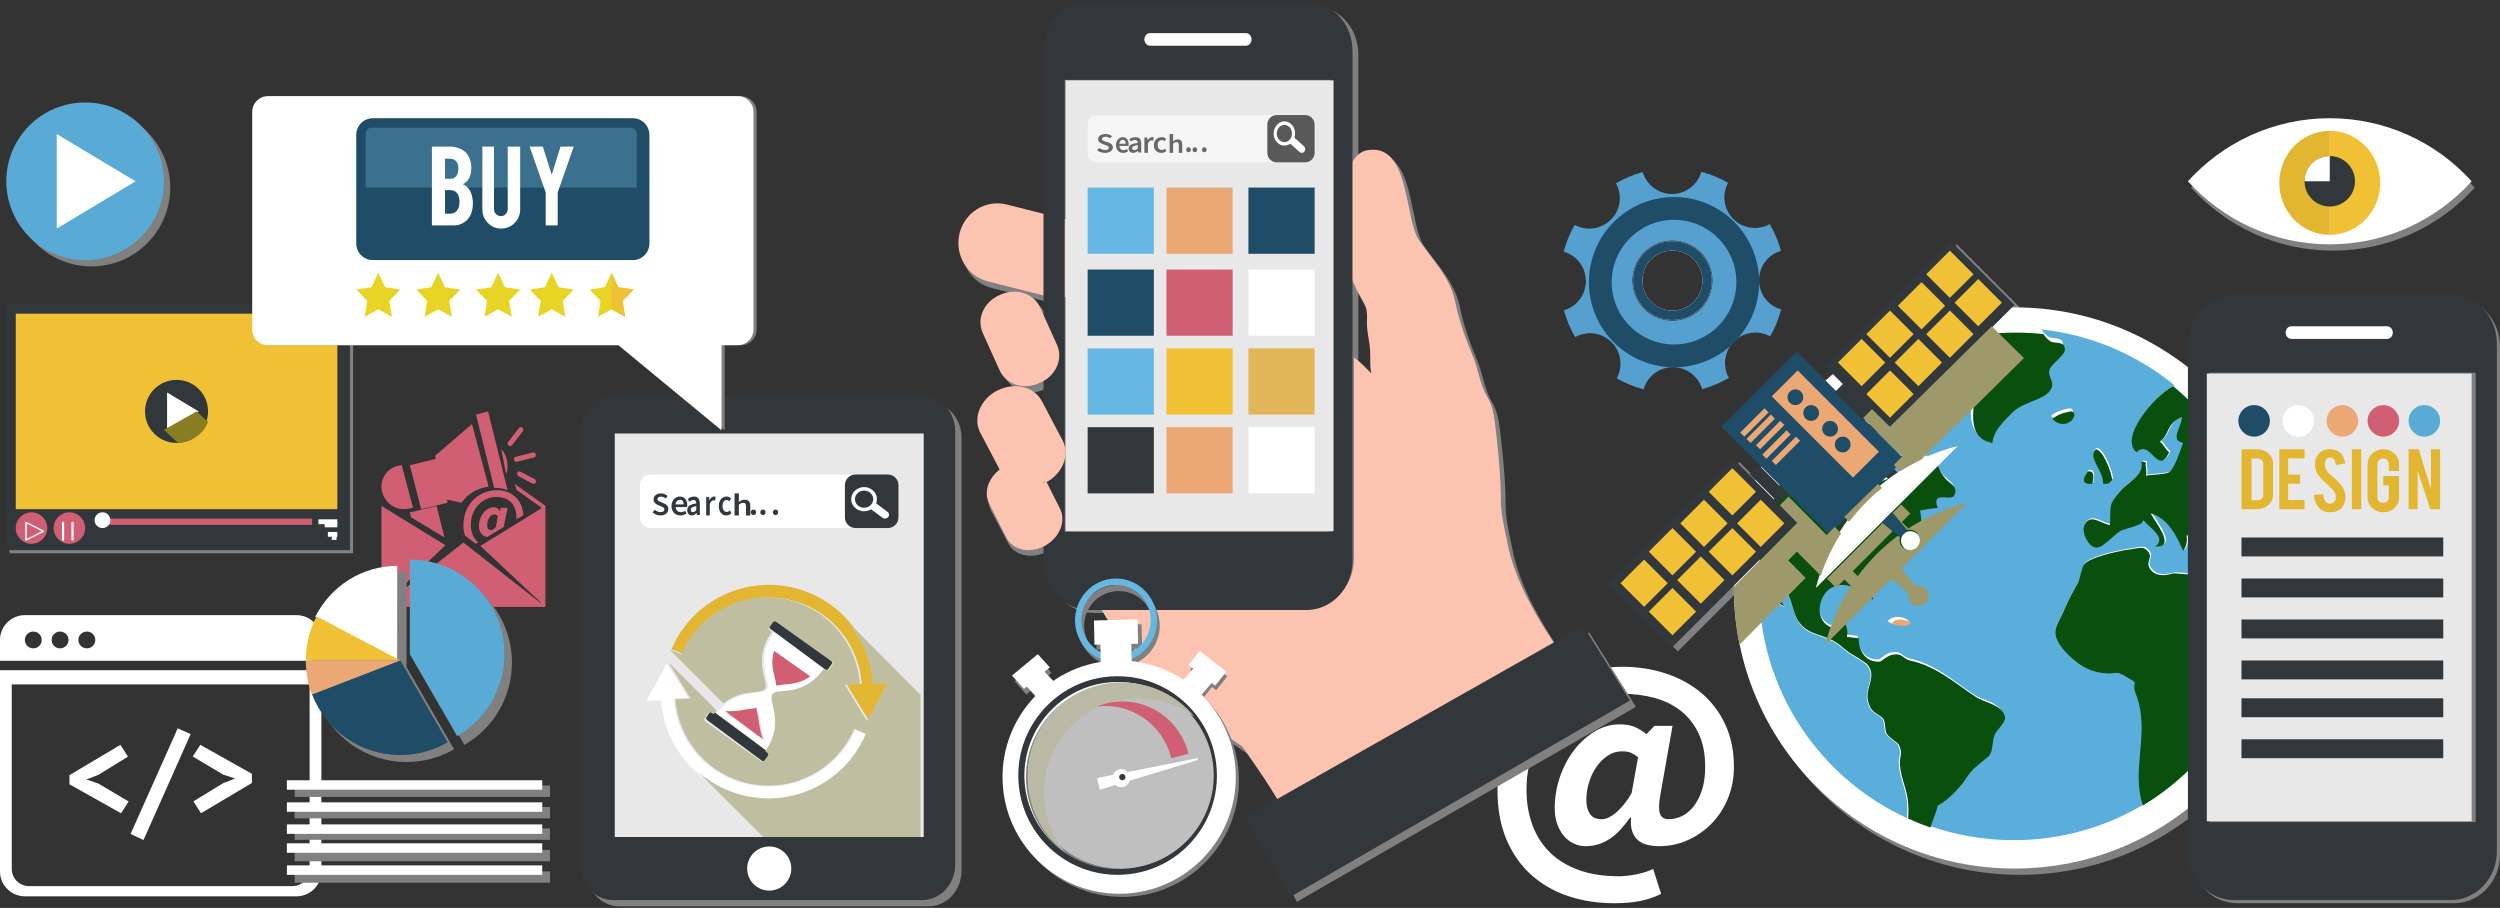 <?xml version="1.0" encoding="UTF-8"?>
<svg width="793px" height="288px" viewBox="0 0 793 288" version="1.1" xmlns="http://www.w3.org/2000/svg" xmlns:xlink="http://www.w3.org/1999/xlink">
    <rect x="0" y="0" width="793" height="288" fill="#333333" stroke="none"/>
    <title>F4C0F2E3-6767-4DC5-9D53-8C61F4EFB67E</title>
    <g id="Smarttech-Home" stroke="none" stroke-width="1" fill="none" fill-rule="evenodd">
        <g id="Home" transform="translate(-324, -354)">
            <g id="Group-267" transform="translate(324, 354)">
                <path d="M157.326,167.072 C156.73,167.863 156.264,168.15 155.766,168.15 C154.986,168.15 154.535,167.63 154.535,166.553 C154.535,165.111 155.391,163.151 156.803,163.151 C157.281,163.151 157.658,163.392 157.886,163.847 L157.326,167.072 Z M158.859,161.096 L158.529,162.1 L158.484,162.1 C158.079,161.244 157.465,160.911 156.685,160.911 C153.969,160.911 151.912,163.847 151.912,166.767 C151.912,168.765 152.948,170.094 154.535,170.316 L159.814,167.148 C159.814,166.915 159.852,166.655 159.925,166.357 L161.007,161.096 L158.859,161.096 Z M166,163.43 C165.76,158.744 162.549,155.5 157.658,155.5 C151.846,155.5 147,159.898 147,166.598 C147,167.807 147.167,168.886 147.468,169.842 L150.893,172.5 L151.71,172.009 C150.278,170.874 149.342,169.043 149.342,166.505 C149.342,161.123 153.334,157.629 157.373,157.629 C161.998,157.629 163.816,160.687 163.816,164.107 C163.816,164.331 163.806,164.544 163.778,164.758 L166,163.43 Z" id="Fill-1" fill="#D15F73"></path>
                <polygon id="Fill-3" fill="#D15F73" points="173 160.463 173 192.5 121 192.5 121 160.463 122.199 161.202 141.262 172.939 122.244 191.297 122.521 191.297 143.868 174.547 146.999 172.089 150.13 174.547 171.477 191.297 171.716 191.297 152.383 173.161 171.799 161.202 171.799 161.081 163.855 155.392 163.274 153.5"></polygon>
                <path d="M160.848,146.193 C161.133,147.71 161.007,149.223 160.556,150.5 L159,142.5 C159.878,143.368 160.555,144.639 160.848,146.193" id="Fill-5" fill="#D15F73"></path>
                <path d="M155,154.388 C151.349,154.818 148.288,156.716 146.39,159.5 L141.583,158.41 L138,144.568 L138.039,144.54 L149.718,134.5 L155,154.388 Z" id="Fill-7" fill="#D15F73"></path>
                <path d="M141,170.5 L130.409,164.095 L130,162.504 C130.345,162.457 130.615,162.412 130.876,162.349 L133.769,161.634 L136.576,160.967 L138.471,160.5 L139.236,163.52 L139.284,163.721 L140.366,167.973 L140.404,168.13 L141,170.5 Z" id="Fill-9" fill="#D15F73"></path>
                <path d="M163.874,146.494 C163.498,146.544 163.128,146.285 163.025,145.883 C162.921,145.448 163.156,145.019 163.554,144.915 L169.046,143.524 C169.439,143.415 169.865,143.689 169.974,144.122 C170.082,144.557 169.845,144.988 169.443,145.088 L163.951,146.479 C163.925,146.485 163.898,146.49 163.874,146.494" id="Fill-11" fill="#D15F73"></path>
                <path d="M161.865,141.498 C161.675,141.511 161.478,141.46 161.313,141.331 C160.963,141.054 160.898,140.558 161.161,140.216 L164.577,135.795 C164.84,135.457 165.335,135.4 165.684,135.673 C166.033,135.946 166.104,136.446 165.84,136.786 L162.42,141.205 C162.282,141.387 162.076,141.485 161.865,141.498" id="Fill-13" fill="#D15F73"></path>
                <path d="M169.594,153.435 C169.746,153.361 169.874,153.22 169.945,153.03 C170.094,152.623 169.929,152.149 169.57,151.964 L164.969,149.572 C164.612,149.389 164.206,149.567 164.056,149.972 C163.905,150.377 164.071,150.852 164.426,151.039 L169.03,153.428 C169.221,153.526 169.421,153.52 169.594,153.435" id="Fill-15" fill="#D15F73"></path>
                <path d="M127.397,147.5 L131,161.028 L129.715,161.328 C129.432,161.396 129.139,161.436 128.846,161.467 C128.504,161.5 128.167,161.506 127.821,161.495 C127.123,161.464 126.434,161.328 125.792,161.102 C125.642,161.043 125.503,160.994 125.36,160.935 C123.4,160.099 121.823,158.374 121.231,156.13 C120.744,154.261 121.047,152.389 121.948,150.878 C122.841,149.368 124.322,148.219 126.178,147.784 L127.397,147.5 Z" id="Fill-17" fill="#D15F73"></path>
                <polygon id="Fill-19" fill="#D15F73" points="142 159.451 136.441 160.827 133.599 161.5 130 147.599 130 147.59 138.449 145.5"></polygon>
                <path d="M154.822,130.5 L161,155.5 C159.836,155.012 158.525,154.749 157.106,154.749 C156.989,154.749 156.87,154.749 156.751,154.759 L151,131.504 L154.822,130.5 Z" id="Fill-21" fill="#D15F73"></path>
                <g id="Group-33" transform="translate(0, 194.5)" fill="#FFFFFF">
                    <path d="M3.727,22.593 L98.213,22.593 L98.213,81.125 C98.213,84.129 95.752,86.578 92.722,86.578 L9.222,86.578 C6.192,86.578 3.727,84.129 3.727,81.125 L3.727,22.593 Z M0,81.945 C0,86.291 3.553,89.816 7.93,89.816 L94.01,89.816 C98.39,89.816 101.94,86.291 101.94,81.945 L101.94,18.097 L0,18.097 L0,81.945 Z" id="Fill-23"></path>
                    <path d="M27.546,11.161 C26.067,11.161 24.86,9.967 24.86,8.493 C24.86,7.021 26.067,5.827 27.546,5.827 C29.031,5.827 30.232,7.021 30.232,8.493 C30.232,9.967 29.031,11.161 27.546,11.161 M19.056,11.161 C17.573,11.161 16.37,9.967 16.37,8.493 C16.37,7.021 17.573,5.827 19.056,5.827 C20.54,5.827 21.742,7.021 21.742,8.493 C21.742,9.967 20.54,11.161 19.056,11.161 M10.561,11.161 C9.079,11.161 7.877,9.967 7.877,8.493 C7.877,7.021 9.079,5.827 10.561,5.827 C12.048,5.827 13.247,7.021 13.247,8.493 C13.247,9.967 12.048,11.161 10.561,11.161 M94.011,0.616 L7.93,0.616 C3.554,0.616 0.001,4.141 0.001,8.487 L0.001,15.099 L101.94,15.099 L101.94,8.487 C101.94,4.141 98.389,0.616 94.011,0.616" id="Fill-25"></path>
                    <polygon id="Fill-27" points="22.03 54.278 22.03 51.368 38.193 41.762 40.584 45.505 31.204 51.283 27.389 52.74 31.159 54.027 40.794 59.725 38.403 63.471"></polygon>
                    <polygon id="Fill-29" points="56.374 36.524 60.477 38.354 45.524 71.947 41.418 70.038"></polygon>
                    <polygon id="Fill-31" points="79.91 50.952 79.91 53.86 63.743 63.471 61.36 59.684 70.74 53.944 74.552 52.446 70.781 51.201 61.144 45.466 63.534 41.762"></polygon>
                </g>
                <path d="M739.996,39.5 C722.156,39.5 706.113,47.224 695,59.507 C706.12,71.778 722.156,79.5 739.996,79.5 C757.836,79.5 773.886,71.778 785,59.507 C773.887,47.224 757.836,39.5 739.996,39.5" id="Fill-34" fill="#808080"></path>
                <path d="M784,57.507 C772.886,69.778 756.836,77.5 738.996,77.5 C721.156,77.5 705.118,69.778 694,57.507 C705.111,45.226 721.156,37.5 738.996,37.5 C756.836,37.5 772.887,45.226 784,57.507" id="Fill-36" fill="#FFFFFF"></path>
                <path d="M755,58.003 C755,67.107 747.837,74.5 739,74.5 L739,41.5 C747.837,41.5 755,48.886 755,58.003" id="Fill-38" fill="#F1C135"></path>
                <path d="M739,41.5 L739,74.5 C730.158,74.5 723,67.107 723,58.003 C723,48.886 730.158,41.5 739,41.5" id="Fill-40" fill="#E3B632"></path>
                <path d="M747,57.502 C747,61.919 743.417,65.5 739.003,65.5 C734.578,65.5 731,61.919 731,57.502 C731,53.081 734.578,49.5 739.003,49.5 C743.417,49.5 747,53.081 747,57.502" id="Fill-42" fill="#32373B"></path>
                <path d="M739,49.5 L739,57.5 L731,57.5 C731,53.078 734.577,49.5 739,49.5" id="Fill-44" fill="#FFFFFF"></path>
                <g id="Group-56" transform="translate(93, 179.5)" fill="#808080">
                    <path d="M69.388,30.718 C69.403,14.083 55.911,0.579 39.247,0.558 L39.211,30.682 L54.314,56.782 C63.313,51.578 69.374,41.857 69.388,30.718" id="Fill-46"></path>
                    <path d="M7.783,42.92 C12.137,54.192 23.084,62.194 35.908,62.215 C41.428,62.215 46.59,60.743 51.044,58.16 L35.946,32.071 L35.982,1.938 C24.336,1.926 14.239,8.487 9.196,18.127 L9.198,18.129 C7.005,22.284 5.773,27.011 5.765,32.035 C5.765,35.875 6.477,39.53 7.783,42.92" id="Fill-48"></path>
                    <polygon id="Fill-50" points="0.464 73.286 81.458 73.286 81.458 69.679 0.464 69.679"></polygon>
                    <polygon id="Fill-52" points="0.464 80.088 81.458 80.088 81.458 76.481 0.464 76.481"></polygon>
                    <polygon id="Fill-53" points="0.464 86.89 81.458 86.89 81.458 83.283 0.464 83.283"></polygon>
                    <polygon id="Fill-54" points="0.464 93.692 81.458 93.692 81.458 90.086 0.464 90.086"></polygon>
                    <polygon id="Fill-55" points="0.464 100.496 81.458 100.496 81.458 96.89 0.464 96.89"></polygon>
                </g>
                <path d="M130.036,177.5 C146.602,177.521 160.015,190.972 160,207.54 C159.987,218.636 153.959,228.318 145.015,233.5 L130,207.504 L130.036,177.5 Z" id="Fill-57" fill="#59AAD4"></path>
                <path d="M126,179.5 L125.965,209.5 L100,195.617 C104.895,186.022 114.695,179.491 126,179.5" id="Fill-59" fill="#FFFFFF"></path>
                <path d="M100.412,195.5 L127,209.5 L97,209.464 C97.008,204.42 98.231,199.674 100.412,195.5" id="Fill-61" fill="#F1C135"></path>
                <path d="M97,209.5 L127,209.538 L99.005,220.5 C97.707,217.075 97,213.381 97,209.5" id="Fill-63" fill="#EBA875"></path>
                <path d="M126.993,209.5 L142,235.464 C137.573,238.035 132.443,239.5 126.954,239.5 C114.209,239.477 103.328,231.515 99,220.298 L126.993,209.5 Z" id="Fill-65" fill="#1F4C66"></path>
                <polygon id="Fill-67" fill="#FFFFFF" points="91 250.5 172 250.5 172 247.5 91 247.5"></polygon>
                <polygon id="Fill-69" fill="#FFFFFF" points="91 257.5 172 257.5 172 254.5 91 254.5"></polygon>
                <polygon id="Fill-70" fill="#FFFFFF" points="91 264.5 172 264.5 172 261.5 91 261.5"></polygon>
                <polygon id="Fill-71" fill="#FFFFFF" points="91 270.5 172 270.5 172 267.5 91 267.5"></polygon>
                <polygon id="Fill-72" fill="#FFFFFF" points="91 277.5 172 277.5 172 274.5 91 274.5"></polygon>
                <path d="M519.6,240.195 C518.892,239.597 518.152,239.136 517.39,238.805 C516.624,238.475 515.664,238.316 514.515,238.316 C512.871,238.316 511.343,238.777 509.955,239.706 C508.559,240.641 507.35,241.844 506.343,243.322 C505.33,244.807 504.544,246.464 503.999,248.3 C503.451,250.14 503.18,251.934 503.18,253.69 C503.18,255.494 503.546,256.972 504.285,258.128 C505.025,259.279 506.303,259.852 508.106,259.852 C508.873,259.852 509.696,259.624 510.573,259.159 C511.448,258.689 512.298,258.072 513.118,257.303 C513.942,256.542 514.73,255.666 515.493,254.67 C516.269,253.69 516.954,252.651 517.551,251.547 L519.6,240.195 Z M524.783,230.25 L530.528,230.25 L526.591,252.543 C526.152,255.121 526.132,256.972 526.55,258.128 C526.957,259.279 527.878,259.852 529.295,259.852 C530.72,259.852 532.116,259.525 533.493,258.868 C534.857,258.214 536.086,257.192 537.185,255.821 C538.279,254.456 539.171,252.726 539.846,250.647 C540.538,248.56 540.882,246.094 540.882,243.242 C540.882,239.136 540.193,235.626 538.827,232.719 C537.463,229.811 535.581,227.414 533.204,225.522 C530.823,223.629 528.015,222.247 524.783,221.371 C521.549,220.491 518.068,220.056 514.347,220.056 C510.078,220.056 506.109,220.82 502.436,222.353 C498.764,223.891 495.577,226.003 492.867,228.688 C490.154,231.372 488.037,234.563 486.497,238.271 C484.969,241.971 484.202,245.988 484.202,250.316 C484.202,254.594 484.848,258.431 486.132,261.833 C487.421,265.225 489.294,268.122 491.757,270.508 C494.224,272.893 497.276,274.726 500.92,276.02 C504.561,277.304 508.735,277.952 513.444,277.952 C515.032,277.952 516.842,277.756 518.866,277.375 C520.893,276.992 522.723,276.414 524.371,275.649 L526.916,283.545 C524.673,284.636 522.385,285.409 520.057,285.839 C517.73,286.281 515.052,286.5 512.052,286.5 C506.736,286.5 501.824,285.73 497.308,284.202 C492.783,282.665 488.876,280.386 485.559,277.375 C482.241,274.352 479.659,270.616 477.793,266.146 C475.931,261.677 475,256.51 475,250.647 C475,244.669 476.073,239.267 478.206,234.443 C480.342,229.62 483.219,225.505 486.828,222.11 C490.447,218.711 494.634,216.088 499.404,214.252 C504.163,212.415 509.203,211.5 514.515,211.5 C519.553,211.5 524.234,212.225 528.559,213.684 C532.884,215.137 536.635,217.22 539.811,219.929 C542.99,222.641 545.488,225.959 547.281,229.882 C549.097,233.799 550,238.256 550,243.242 C550,246.756 549.386,250.041 548.149,253.12 C546.921,256.184 545.222,258.836 543.057,261.087 C540.893,263.342 538.376,265.126 535.499,266.432 C532.625,267.75 529.537,268.408 526.259,268.408 C524.895,268.408 523.619,268.257 522.438,267.962 C521.262,267.659 520.281,267.149 519.484,266.432 C518.685,265.724 518.099,264.795 517.717,263.641 C517.333,262.49 517.224,261.063 517.39,259.367 L517.058,259.367 C516.237,260.514 515.345,261.64 514.388,262.731 C513.433,263.831 512.382,264.803 511.224,265.656 C510.078,266.504 508.809,267.177 507.449,267.668 C506.08,268.158 504.576,268.408 502.934,268.408 C501.616,268.408 500.359,268.122 499.154,267.543 C497.948,266.966 496.909,266.157 496.036,265.126 C495.159,264.074 494.455,262.819 493.935,261.334 C493.412,259.852 493.159,258.214 493.159,256.398 C493.159,253 493.703,249.703 494.797,246.488 C495.89,243.277 497.39,240.442 499.273,237.985 C501.163,235.519 503.355,233.528 505.844,232.019 C508.339,230.507 510.977,229.764 513.774,229.764 C515.692,229.764 517.308,230.046 518.613,230.623 C519.937,231.193 521.139,231.949 522.238,232.882 L524.783,230.25 Z" id="Fill-73" fill="#FFFFFF"></path>
                <path d="M294.526,127.5 L196.474,127.5 C190.685,127.5 186,132.564 186,138.812 L186,276.186 C186,282.432 190.685,287.5 196.474,287.5 L294.526,287.5 C300.315,287.5 305,282.432 305,276.186 L305,138.812 C305,132.564 300.315,127.5 294.526,127.5" id="Fill-74" fill="#808080"></path>
                <path d="M303,274.186 C303,280.432 298.315,285.5 292.526,285.5 L194.474,285.5 C188.685,285.5 184,280.432 184,274.186 L184,136.812 C184,130.566 188.685,125.5 194.474,125.5 L292.526,125.5 C298.315,125.5 303,130.566 303,136.812 L303,274.186 Z" id="Fill-75" fill="#32373B"></path>
                <polygon id="Fill-76" fill="#E8E8E8" points="195 265.5 293 265.5 293 137.5 195 137.5"></polygon>
                <path d="M251,275.497 C251,279.371 247.866,282.5 244,282.5 C240.134,282.5 237,279.371 237,275.497 C237,271.631 240.134,268.5 244,268.5 C247.866,268.5 251,271.631 251,275.497" id="Fill-77" fill="#FFFFFF"></path>
                <path d="M245.475,206.258 L251.045,210.241 L256.636,214.229 C253.871,216.306 251.126,216.574 248.771,216.785 C247.861,216.878 246.974,216.953 246.158,217.167 C246.083,216.325 245.872,215.451 245.647,214.55 C245.092,212.244 244.437,209.559 245.475,206.258 L245.475,206.258 Z M236.627,230.624 L230.561,226.279 C234.75,226.468 236.039,225.858 237.882,225.669 C238.769,225.575 239.623,225.48 240.418,225.284 C240.473,225.267 240.508,225.267 240.55,225.254 C240.604,226.111 240.818,226.985 241.024,227.915 C241.441,229.747 241.402,231.655 242.595,234.894 L236.627,230.624 Z M262,212.266 L260.767,211.387 L245.57,200.5 C238.959,209.848 244.869,216.478 243.334,218.649 C241.782,220.846 233.46,217.603 227,226.721 L235.225,232.608 L243.428,238.5 C249.891,229.369 244.129,222.52 245.683,220.332 C247.221,218.158 255.388,221.607 262,212.266 L262,212.266 Z" id="Fill-78" fill="#FFFFFF"></path>
                <path d="M257,214.537 C254.166,216.632 251.351,216.901 248.94,217.114 C248.007,217.209 247.098,217.283 246.262,217.5 C246.185,216.651 245.969,215.768 245.739,214.86 C245.169,212.537 244.498,209.829 245.562,206.5 L251.27,210.517 L257,214.537 Z" id="Fill-79" fill="#D15F73"></path>
                <path d="M242,234.5 L236.048,230.069 L230,225.563 C234.179,225.757 235.462,225.125 237.299,224.929 C238.184,224.833 239.037,224.733 239.83,224.531 C239.884,224.514 239.92,224.514 239.961,224.5 C240.013,225.387 240.227,226.296 240.434,227.261 C240.848,229.16 240.81,231.14 242,234.5" id="Fill-80" fill="#D15F73"></path>
                <path d="M263.936,210.465 L262.665,212.309 C262.474,212.582 262.012,212.563 261.604,212.251 L261.132,211.903 L259.92,211.006 L253.055,205.896 L244.949,199.911 L244.477,199.562 C244.074,199.249 243.884,198.802 244.074,198.527 L245.34,196.686 C245.527,196.411 245.993,196.449 246.403,196.746 L254.955,203.099 L263.524,209.453 C263.936,209.744 264.103,210.211 263.936,210.465" id="Fill-81" fill="#32373B"></path>
                <path d="M243.928,239.471 L242.655,241.318 C242.488,241.587 242.002,241.549 241.612,241.26 L233.048,234.902 L224.478,228.548 C224.065,228.257 223.895,227.79 224.065,227.543 L225.333,225.674 C225.518,225.423 225.982,225.445 226.402,225.731 L226.864,226.085 L234.964,232.086 L243.046,238.09 L243.532,238.438 C243.928,238.734 244.113,239.198 243.928,239.471" id="Fill-82" fill="#32373B"></path>
                <path d="M282,216.667 L278.779,222.588 L276.562,226.668 L275.56,228.5 L272.951,224.249 L272.037,222.757 L268.517,217.013 L273.341,216.89 C272.476,205.041 264.423,194.371 252.361,190.766 C237.816,186.414 222.496,193.827 216.695,207.465 L213,205.897 C219.588,190.374 236.963,181.968 253.513,186.919 C267.309,191.051 276.476,203.238 277.38,216.787 L282,216.667 Z" id="Fill-83" fill="#E3B632"></path>
                <path d="M205,222.331 L208.267,216.417 L210.517,212.33 L211.537,210.5 L214.177,214.752 L215.104,216.236 L218.678,221.985 L213.784,222.105 C214.66,233.962 222.829,244.627 235.066,248.239 C249.816,252.586 265.365,245.173 271.25,231.535 L275,233.104 C268.311,248.626 250.686,257.032 233.898,252.081 C219.903,247.953 210.604,235.761 209.688,222.212 L205,222.331 Z" id="Fill-84" fill="#FFFFFF"></path>
                <path d="M203,164.116 C203,165.986 204.503,167.5 206.361,167.5 L281.637,167.5 C283.491,167.5 285,165.986 285,164.116 L285,153.89 C285,152.02 283.491,150.5 281.637,150.5 L206.361,150.5 C204.503,150.5 203,152.02 203,153.89 L203,164.116 Z" id="Fill-85" fill="#FFFFFF"></path>
                <path d="M285,164.116 C285,165.986 283.48,167.5 281.614,167.5 L271.389,167.5 C269.52,167.5 268,165.986 268,164.116 L268,153.89 C268,152.02 269.52,150.5 271.389,150.5 L281.614,150.5 C283.48,150.5 285,152.02 285,153.89 L285,164.116 Z" id="Fill-86" fill="#32373B"></path>
                <path d="M275.891,156.203 C276.779,156.877 277.143,157.932 276.917,158.913 C276.829,159.315 276.638,159.688 276.355,160.032 C276.066,160.37 275.708,160.628 275.322,160.801 C274.354,161.225 273.169,161.131 272.283,160.47 C271.029,159.529 270.822,157.819 271.821,156.64 C272.817,155.466 274.638,155.271 275.891,156.203 M270.892,155.947 C269.481,157.601 269.778,160.013 271.541,161.337 C272.956,162.394 274.886,162.432 276.323,161.548 L279.915,164.238 C280.195,164.446 280.536,164.529 280.862,164.491 C281.187,164.456 281.497,164.312 281.719,164.045 C282.162,163.531 282.071,162.77 281.515,162.352 L277.916,159.663 C278.511,158.158 278.046,156.393 276.633,155.335 C274.866,154.013 272.298,154.292 270.892,155.947" id="Fill-87" fill="#FFFFFF"></path>
                <path d="M207.719,161.689 C208.222,162.147 208.889,162.456 209.527,162.456 C210.313,162.456 210.738,162.119 210.738,161.588 C210.738,161.03 210.29,160.856 209.661,160.598 L208.71,160.199 C208.028,159.917 207.309,159.391 207.309,158.404 C207.309,157.322 208.284,156.5 209.642,156.5 C210.448,156.5 211.235,156.83 211.774,157.357 L211.153,158.119 C210.704,157.76 210.234,157.54 209.642,157.54 C208.987,157.54 208.554,157.844 208.554,158.342 C208.554,158.862 209.079,159.06 209.653,159.287 L210.599,159.669 C211.412,160.01 212,160.515 212,161.499 C212,162.59 211.066,163.5 209.503,163.5 C208.569,163.5 207.657,163.139 207,162.504 L207.719,161.689 Z" id="Fill-88" fill="#32373B"></path>
                <path d="M216.836,159.992 C216.836,159.087 216.45,158.535 215.671,158.535 C214.997,158.535 214.412,159.033 214.296,159.992 L216.836,159.992 Z M215.633,157.5 C217.181,157.5 218,158.618 218,160.213 C218,160.471 217.975,160.707 217.942,160.843 L214.31,160.843 C214.424,161.88 215.077,162.457 215.997,162.457 C216.483,162.457 216.905,162.306 217.324,162.041 L217.779,162.88 C217.233,163.244 216.541,163.5 215.821,163.5 C214.236,163.5 213,162.39 213,160.506 C213,158.645 214.296,157.5 215.633,157.5 L215.633,157.5 Z" id="Fill-89" fill="#32373B"></path>
                <path d="M219.801,162.45 C220.198,162.45 220.503,162.217 220.856,161.82 L220.856,160.543 C219.544,160.74 219.103,161.149 219.103,161.715 C219.103,162.231 219.395,162.45 219.801,162.45 M220.856,159.696 C220.851,159.095 220.632,158.585 219.978,158.585 C219.493,158.585 219.04,158.837 218.615,159.147 L218.195,158.246 C218.733,157.853 219.412,157.5 220.185,157.5 C221.406,157.5 222,158.37 222,159.973 L222,163.36 L221.069,163.36 L220.981,162.733 L220.948,162.733 C220.516,163.159 220.017,163.5 219.442,163.5 C218.59,163.5 218,162.829 218,161.82 C218,160.593 218.87,159.959 220.856,159.696" id="Fill-90" fill="#32373B"></path>
                <path d="M224,157.64 L224.941,157.64 L225.022,158.678 L225.06,158.678 C225.406,157.913 225.925,157.5 226.443,157.5 C226.692,157.5 226.847,157.536 227,157.625 L226.799,158.812 C226.632,158.748 226.501,158.714 226.294,158.714 C225.903,158.714 225.439,159.036 225.14,159.922 L225.14,163.5 L224,163.5 L224,157.64 Z" id="Fill-91" fill="#32373B"></path>
                <path d="M230.471,157.5 C231.103,157.5 231.588,157.791 231.914,158.165 L231.365,159.019 C231.103,158.748 230.845,158.595 230.531,158.595 C229.736,158.595 229.185,159.351 229.185,160.506 C229.185,161.647 229.725,162.403 230.503,162.403 C230.902,162.403 231.246,162.171 231.515,161.913 L232,162.769 C231.537,163.244 230.943,163.5 230.381,163.5 C229.036,163.5 228,162.403 228,160.506 C228,158.595 229.153,157.5 230.471,157.5" id="Fill-92" fill="#32373B"></path>
                <path d="M233,156.5 L234.37,156.5 L234.37,158.304 L234.324,159.248 C234.811,158.857 235.395,158.515 236.198,158.515 C237.452,158.515 238,159.218 238,160.45 L238,163.5 L236.628,163.5 L236.628,160.596 C236.628,159.791 236.357,159.494 235.709,159.494 C235.19,159.494 234.861,159.703 234.37,160.098 L234.37,163.5 L233,163.5 L233,156.5 Z" id="Fill-93" fill="#32373B"></path>
                <path d="M239.008,161.62 C239.48,161.62 239.84,161.994 239.84,162.494 C239.84,163.008 239.48,163.38 239.008,163.38 C238.532,163.38 238.16,163.008 238.16,162.494 C238.16,161.994 238.532,161.62 239.008,161.62" id="Fill-94" fill="#32373B"></path>
                <path d="M242.007,161.62 C242.481,161.62 242.841,161.994 242.841,162.494 C242.841,163.008 242.481,163.38 242.007,163.38 C241.531,163.38 241.159,163.008 241.159,162.494 C241.159,161.994 241.531,161.62 242.007,161.62" id="Fill-95" fill="#32373B"></path>
                <path d="M246.004,161.62 C246.482,161.62 246.84,161.994 246.84,162.494 C246.84,163.008 246.482,163.38 246.004,163.38 C245.532,163.38 245.16,163.008 245.16,162.494 C245.16,161.994 245.532,161.62 246.004,161.62" id="Fill-96" fill="#32373B"></path>
                <path d="M292,220.365 L292,265.5 L242.087,265.5 L220.988,244.359 C224.601,247.734 229.028,250.3 234.08,251.815 C250.65,256.812 268.057,248.369 274.661,232.746 L270.971,231.167 C265.146,244.887 249.808,252.342 235.239,247.944 C223.162,244.323 215.088,233.59 214.212,221.667 L219.055,221.56 L215.51,215.792 L214.598,214.277 L212,210.024 L227.304,225.326 C226.953,225.711 226.638,226.136 226.321,226.554 L225.831,226.204 C225.411,225.926 224.953,225.89 224.741,226.136 L223.481,227.964 C223.303,228.212 223.481,228.669 223.865,228.951 L232.572,235.179 L241.274,241.37 C241.663,241.652 242.152,241.686 242.327,241.438 L243.627,239.644 C243.805,239.362 243.627,238.902 243.205,238.623 L242.715,238.27 C249.172,229.193 243.418,222.372 245,220.19 C246.506,218.009 254.685,221.457 261.283,212.168 L261.775,212.485 C262.197,212.801 262.651,212.801 262.866,212.557 L264.129,210.76 C264.303,210.517 264.129,210.058 263.743,209.744 L255.034,203.553 L246.367,197.363 C245.943,197.041 245.454,197.007 245.278,197.289 L243.979,199.083 C243.805,199.365 243.979,199.788 244.4,200.104 L244.857,200.419 C238.26,209.744 244.154,216.356 242.647,218.501 C241.347,220.329 235.204,218.359 229.446,223.145 L212.317,205.977 L216.039,207.562 C221.828,193.845 237.203,186.381 251.774,190.745 C263.849,194.368 271.922,205.097 272.766,217.026 L267.956,217.163 L271.468,222.935 L272.378,224.412 L275.009,228.702 L275.994,226.871 L278.238,222.756 L281.435,216.811 L276.833,216.917 C276.31,209.248 273.184,202.038 268.097,196.409 L292,220.365 Z" id="Fill-97" fill="#BFBEA1"></path>
                <path d="M29.006,34.5 C15.182,34.5 4,45.693 4,59.5 C4,73.298 15.182,84.5 29.006,84.5 C42.806,84.5 54,73.298 54,59.5 C54,45.693 42.806,34.5 29.006,34.5" id="Fill-98" fill="#808080"></path>
                <path d="M52,57.5 C52,71.298 40.806,82.5 27.005,82.5 C13.183,82.5 2,71.298 2,57.5 C2,43.693 13.183,32.5 27.005,32.5 C40.806,32.5 52,43.693 52,57.5" id="Fill-99" fill="#59AAD4"></path>
                <polygon id="Fill-100" fill="#FFFFFF" points="18 42.5 18 72.5 43 57.505"></polygon>
                <polygon id="Fill-101" fill="#808080" points="3 175.5 112 175.5 112 97.5 3 97.5"></polygon>
                <polygon id="Fill-102" fill="#32373B" points="2 174.5 111 174.5 111 96.5 2 96.5"></polygon>
                <polygon id="Fill-103" fill="#F1C135" points="5 161.5 107 161.5 107 99.5 5 99.5"></polygon>
                <path d="M15,167.502 C15,170.262 12.761,172.5 10,172.5 C7.235,172.5 5,170.262 5,167.502 C5,164.741 7.235,162.5 10,162.5 C12.761,162.5 15,164.741 15,167.502" id="Fill-104" fill="#D15F73"></path>
                <path d="M27,167.502 C27,170.262 24.761,172.5 22.002,172.5 C19.239,172.5 17,170.262 17,167.502 C17,164.741 19.239,162.5 22.002,162.5 C24.761,162.5 27,164.741 27,167.502" id="Fill-105" fill="#D15F73"></path>
                <path d="M8.509,166.093 L8.509,170.907 L13.253,168.503 L8.509,166.093 Z M8.254,171.5 C8.212,171.5 8.169,171.491 8.128,171.473 C8.049,171.435 8,171.363 8,171.286 L8,165.713 C8,165.636 8.049,165.565 8.128,165.527 C8.21,165.49 8.307,165.491 8.387,165.531 L13.878,168.321 C13.953,168.358 14,168.428 14,168.503 C14,168.578 13.953,168.647 13.876,168.686 L8.385,171.469 C8.346,171.49 8.299,171.5 8.254,171.5 L8.254,171.5 Z" id="Fill-106" fill="#FFFFFF"></path>
                <path d="M66,130.5 C66,136.023 61.524,140.5 56.004,140.5 C50.478,140.5 46,136.023 46,130.5 C46,124.975 50.478,120.5 56.004,120.5 C61.524,120.5 66,124.975 66,130.5" id="Fill-107" fill="#32373B"></path>
                <polygon id="Fill-108" fill="#FFFFFF" points="53 124.5 53 136.5 63 130.5"></polygon>
                <path d="M66,133.88 C64.575,137.605 60.868,140.286 56.451,140.5 L52,136.351 L62.37,130.5 L66,133.88 Z" id="Fill-109" fill="#867E21"></path>
                <path d="M20,171.5 C19.808,171.5 19.652,171.36 19.652,171.187 L19.652,165.813 C19.652,165.638 19.808,165.5 20,165.5 C20.192,165.5 20.348,165.638 20.348,165.813 L20.348,171.187 C20.348,171.36 20.192,171.5 20,171.5" id="Fill-110" fill="#FFFFFF"></path>
                <path d="M23,171.5 C22.808,171.5 22.652,171.36 22.652,171.187 L22.652,165.813 C22.652,165.638 22.808,165.5 23,165.5 C23.192,165.5 23.348,165.638 23.348,165.813 L23.348,171.187 C23.348,171.36 23.192,171.5 23,171.5" id="Fill-111" fill="#FFFFFF"></path>
                <polygon id="Fill-112" fill="#D15F73" points="33 166.5 99 166.5 99 164.5 33 164.5"></polygon>
                <path d="M35,165.004 C35,166.383 33.886,167.5 32.501,167.5 C31.122,167.5 30,166.383 30,165.004 C30,163.619 31.122,162.5 32.501,162.5 C33.886,162.5 35,163.619 35,165.004" id="Fill-113" fill="#FFFFFF"></path>
                <polygon id="Fill-114" fill="#FFFFFF" points="101 166.269 107 166.269 107 164.731 101 164.731"></polygon>
                <polygon id="Fill-115" fill="#FFFFFF" points="103 167.267 107 167.267 107 165.733 103 165.733"></polygon>
                <polygon id="Fill-116" fill="#FFFFFF" points="104 170.265 107 170.265 107 168.735 104 168.735"></polygon>
                <polygon id="Fill-117" fill="#FFFFFF" points="105.24 171.267 106.76 171.267 106.76 169.733 105.24 169.733"></polygon>
                <path d="M235.036,30.5 L85.966,30.5 C83.235,30.5 81,32.71 81,35.47 L81,104.532 C81,107.283 83.235,109.498 85.966,109.498 L197.147,109.498 L229.869,136.5 L229.869,109.498 L235.036,109.498 C237.764,109.498 240,107.283 240,104.532 L240,35.47 C240,32.71 237.764,30.5 235.036,30.5" id="Fill-118" fill="#808080"></path>
                <path d="M239,35.47 L239,104.532 C239,107.285 236.763,109.496 234.036,109.496 L228.867,109.496 L228.867,136.5 L196.146,109.496 L84.962,109.496 C82.233,109.496 80,107.285 80,104.532 L80,35.47 C80,32.71 82.233,30.5 84.962,30.5 L234.036,30.5 C236.763,30.5 239,32.71 239,35.47" id="Fill-119" fill="#FFFFFF"></path>
                <path d="M206,77.211 C206,80.128 203.653,82.5 200.756,82.5 L118.252,82.5 C115.342,82.5 113,80.128 113,77.211 L113,42.803 C113,39.874 115.342,37.5 118.252,37.5 L200.756,37.5 C203.653,37.5 206,39.874 206,42.803 L206,77.211 Z" id="Fill-120" fill="#1F4C66"></path>
                <path d="M202,42.358 L202,59.5 L116,59.5 L116,42.358 C116,41.322 116.838,40.5 117.829,40.5 L200.142,40.5 C201.16,40.5 202,41.322 202,42.358" id="Fill-121" fill="#3B708F"></path>
                <path d="M141.168,67.779 L142.776,67.779 C144.083,67.779 144.984,67.12 145.493,65.802 C145.662,65.348 145.755,64.827 145.755,64.251 C145.755,62.852 145.479,61.836 144.944,61.192 C144.445,60.61 143.727,60.315 142.776,60.315 L141.168,60.315 L141.168,67.779 Z M141.168,56.71 L142.776,56.71 C143.97,56.71 144.78,56.138 145.183,54.997 C145.333,54.574 145.404,54.05 145.404,53.423 C145.404,52.382 145.142,51.603 144.63,51.072 C144.157,50.575 143.539,50.331 142.776,50.331 L141.168,50.331 L141.168,56.71 Z M137,71.5 L137,46.5 L142.776,46.5 C144.303,46.5 145.67,46.895 146.896,47.678 C147.944,48.341 148.691,49.374 149.137,50.771 C149.386,51.517 149.503,52.396 149.503,53.423 C149.503,55.095 149.051,56.439 148.136,57.444 C147.753,57.872 147.31,58.201 146.798,58.419 C147.655,58.749 148.371,59.37 148.976,60.315 C149.363,60.955 149.665,61.783 149.85,62.79 C149.946,63.308 150,63.884 150,64.522 C150,66.105 149.688,67.457 149.076,68.554 C148.604,69.422 147.926,70.105 147.058,70.625 C146.086,71.21 145.106,71.5 144.143,71.5 L137,71.5 Z" id="Fill-122" fill="#FFFFFF"></path>
                <path d="M158.988,72.5 C157.316,72.5 155.903,71.905 154.742,70.717 C153.586,69.525 153,68.086 153,66.384 L153,46.5 L156.701,46.5 L156.701,66.347 C156.701,66.964 156.921,67.479 157.339,67.917 C157.766,68.341 158.282,68.56 158.891,68.56 C159.489,68.56 159.996,68.341 160.419,67.917 C160.839,67.479 161.053,66.964 161.053,66.347 L161.053,46.5 L165,46.5 L165,66.384 C165,68.111 164.406,69.556 163.235,70.739 C162.055,71.915 160.646,72.5 158.988,72.5" id="Fill-123" fill="#FFFFFF"></path>
                <polygon id="Fill-124" fill="#FFFFFF" points="173.092 61.036 168 46.5 172.19 46.5 175.004 55.475 177.798 46.5 182 46.5 176.9 61.036 176.9 71.5 173.092 71.5"></polygon>
                <polygon id="Fill-125" fill="#E8D425" points="120.002 86.5 122.163 91.112 127 91.845 123.498 95.438 124.326 100.5 120.002 98.115 115.674 100.5 116.498 95.438 113 91.845 117.839 91.112"></polygon>
                <polygon id="Fill-126" fill="#E8D425" points="138.996 86.5 141.157 91.112 146 91.845 142.497 95.438 143.316 100.5 138.996 98.115 134.669 100.5 135.488 95.438 132 91.845 136.828 91.112"></polygon>
                <polygon id="Fill-127" fill="#E8D425" points="158.002 86.5 160.167 91.112 165 91.845 161.498 95.438 162.334 100.5 158.002 98.115 153.674 100.5 154.504 95.438 151 91.845 155.837 91.112"></polygon>
                <polygon id="Fill-128" fill="#E8D425" points="175.004 86.5 177.167 91.112 182 91.845 178.506 95.438 179.328 100.5 175.004 98.115 170.681 100.5 171.503 95.438 168 91.845 172.839 91.112"></polygon>
                <polygon id="Fill-129" fill="#E8D425" points="194.002 86.5 196.161 91.112 201 91.845 197.495 95.438 198.323 100.5 194.002 98.115 189.673 100.5 190.508 95.438 187 91.845 191.839 91.112"></polygon>
                <polygon id="Fill-130" fill="#F1C135" points="197.488 95.446 198.315 100.5 194 98.131 194 86.5 196.154 91.115 201 91.851"></polygon>
                <g id="Group-133" transform="translate(305, 1.5)" fill="#808080">
                    <path d="M34.123,25.007 L119.105,25.007 L119.105,24.999 L34.123,24.999 L34.123,25.007 Z M175.072,174.353 C174.855,173.366 174.648,172.386 174.471,171.407 C173.491,166.799 172.37,162.013 172.589,157.279 C172.589,153.261 171.944,144.688 171.136,137.911 C170.616,134.019 170.488,129.758 168.394,126.349 C166.08,122.459 165.57,118.274 163.981,113.882 C161.379,107.653 159.273,101.933 157.988,95.447 C156.152,87.632 150.971,82.728 146.515,76.247 C144.421,72.958 143.653,66.474 142.198,60.461 C140.913,55.164 139.157,50.257 135.522,48.377 C134.101,47.614 132.439,47.357 130.38,47.655 C128.626,47.823 127.167,48.884 125.975,50.507 C125.93,50.552 125.886,50.601 125.886,50.633 C125.877,50.642 125.871,50.657 125.862,50.667 L125.862,15.696 C125.862,7.132 119.265,0.202 111.189,0.202 L42.036,0.202 C33.927,0.202 27.364,7.132 27.364,15.696 L27.364,68.773 L15.623,65.878 C8.972,64.242 2.251,68.284 0.602,74.919 C-1.037,81.55 3.016,88.258 9.673,89.894 L27.364,94.26 L27.364,99.893 L26.531,98.046 C24.547,93.628 19.053,91.799 14.244,93.944 L13.566,94.245 C8.761,96.397 6.483,101.7 8.458,106.116 L13.799,117.986 C15.78,122.389 21.28,124.23 26.088,122.076 L26.763,121.775 C26.97,121.681 27.166,121.576 27.364,121.473 L27.364,129.161 L27.339,129.118 L26.569,127.628 C25.118,124.85 22.233,123.21 18.99,122.972 L18.625,122.972 C18.386,122.972 18.141,122.972 17.905,122.947 L17.898,122.947 L17.886,122.947 L17.867,122.947 L17.841,122.947 C16.081,122.998 14.274,123.454 12.541,124.337 C10.572,125.367 9.013,126.826 7.936,128.505 C7.531,129.123 7.197,129.775 6.941,130.44 C6.892,130.574 6.833,130.716 6.788,130.848 C6.743,131.004 6.705,131.137 6.658,131.274 L6.658,131.295 C6.594,131.492 6.541,131.712 6.498,131.913 L6.498,131.934 C6.483,131.988 6.468,132.012 6.468,132.063 C6.445,132.213 6.419,132.362 6.389,132.508 C6.37,132.651 6.37,132.809 6.332,132.954 C6.176,134.571 6.453,136.194 7.229,137.672 L13.364,149.42 L13.775,150.17 C15.348,153.184 18.606,154.879 22.165,154.879 C23.863,154.879 25.629,154.49 27.322,153.675 L27.322,153.72 C25.621,154.52 23.848,154.909 22.148,154.909 C18.583,154.909 15.318,153.229 13.745,150.201 L13.345,149.446 L13.341,149.433 C11.828,150.386 10.632,151.631 9.824,153.004 C9.729,153.152 9.648,153.316 9.569,153.468 C9.494,153.6 9.42,153.748 9.36,153.893 C9.256,154.107 9.166,154.321 9.077,154.541 C9.036,154.659 8.998,154.77 8.972,154.879 C8.373,156.733 8.454,158.673 9.341,160.384 L14.862,170.943 C16.168,173.438 18.9,174.796 21.947,174.796 C23.65,174.796 25.44,174.377 27.138,173.5 C27.194,173.462 27.266,173.438 27.311,173.4 C27.322,173.395 27.326,173.38 27.339,173.38 C27.349,173.376 27.354,173.37 27.364,173.366 L27.364,177.448 C27.364,185.982 33.927,192.942 42.036,192.942 L111.189,192.942 C119.265,192.942 125.862,185.982 125.862,177.448 L125.862,90.212 C125.899,90.292 125.937,90.381 125.975,90.458 L125.975,90.027 C126.657,92.37 128.164,94.588 129.189,96.636 C130.642,99.192 129.7,101.805 130.124,104.672 C130.38,107.012 130.891,109.054 131.023,111.406 C131.156,113.748 130.891,116.48 131.407,118.657 C129.523,116.818 128.115,115.157 125.886,113.617 L125.886,177.591 C125.886,186.162 119.299,193.122 111.201,193.122 L45.204,193.122 C49.867,201.408 57.869,211.997 65.101,218.308 C75.803,227.642 79.48,230.122 90.391,237.38 C91.554,238.958 92.543,240.363 93.523,241.783 C96.651,246.252 98.917,249.796 101.229,253.593 C101.314,253.771 101.406,253.94 101.534,254.109 L189.577,204.558 C183.459,195.429 177.685,185.272 175.072,174.439 L175.072,174.353 Z" id="Fill-131"></path>
                    <polygon id="Fill-132" points="199.139 199.171 189.577 204.558 101.538 254.119 92.14 259.385 106.396 284.535 213.906 222.717"></polygon>
                </g>
                <path d="M493,204.088 L405.183,253.5 C405.059,253.331 404.965,253.163 404.879,252.987 C402.575,249.201 400.314,245.666 397.192,241.21 C396.215,239.792 395.23,238.392 394.071,236.817 C383.187,229.581 379.521,227.108 368.844,217.798 C361.631,211.506 353.653,200.947 349,192.684 L414.826,192.684 C422.902,192.684 429.472,185.745 429.472,177.196 L429.472,113.4 C431.695,114.936 433.101,116.592 434.979,118.425 C434.466,116.254 434.731,113.531 434.597,111.195 C434.466,108.85 433.956,106.813 433.701,104.479 C433.276,101.621 434.218,99.015 432.767,96.466 C431.744,94.424 430.243,92.21 429.562,89.876 L429.562,90.305 C425.542,82.381 425.807,55.24 429.472,50.59 C429.472,50.559 429.517,50.508 429.562,50.465 C430.752,48.846 432.205,47.786 433.956,47.621 C436.009,47.323 437.668,47.578 439.085,48.341 C442.71,50.216 444.462,55.109 445.744,60.389 C447.194,66.385 447.959,72.854 450.049,76.134 C454.494,82.596 459.662,87.487 461.491,95.28 C462.774,101.746 464.875,107.45 467.471,113.662 C469.053,118.043 469.564,122.215 471.872,126.096 C473.958,129.494 474.088,133.745 474.605,137.626 C475.413,144.385 476.056,152.932 476.056,156.939 C475.836,161.661 476.956,166.434 477.933,171.029 C478.108,172.003 478.317,172.985 478.533,173.965 L478.533,174.053 C481.138,184.854 486.898,194.984 493,204.088" id="Fill-134" fill="#FCC4B0"></path>
                <path d="M347.635,84.945 C346.001,91.678 339.313,95.788 332.686,94.134 L313.392,89.276 C306.762,87.614 302.729,80.795 304.363,74.056 C306.003,67.314 312.694,63.208 319.316,64.869 L338.612,69.727 C345.23,71.395 349.276,78.203 347.635,84.945" id="Fill-135" fill="#FCC4B0"></path>
                <path d="M337.724,168.635 L422.274,168.635 L422.274,25.331 L337.724,25.331 L337.724,168.635 Z M414.4,0.5 L345.598,0.5 C337.531,0.5 331,7.441 331,16.014 L331,177.986 C331,186.531 337.531,193.5 345.598,193.5 L414.4,193.5 C422.435,193.5 429,186.531 429,177.986 L429,16.014 C429,7.441 422.435,0.5 414.4,0.5 L414.4,0.5 Z" id="Fill-136" fill="#32373B"></path>
                <polygon id="Fill-137" fill="#E8E8E8" points="338 168.5 423 168.5 423 25.5 338 25.5"></polygon>
                <path d="M397,12.497 C397,13.598 396.201,14.5 395.207,14.5 L364.786,14.5 C363.802,14.5 363,13.598 363,12.497 C363,11.386 363.802,10.5 364.786,10.5 L395.207,10.5 C396.201,10.5 397,11.386 397,12.497" id="Fill-138" fill="#FFFFFF"></path>
                <path d="M331.68,153.086 C331.638,153.099 331.581,153.137 331.541,153.163 L331.244,152.586 L331.244,153.295 L331.224,153.295 C329.516,154.11 327.732,154.5 326.02,154.5 C322.428,154.5 319.138,152.804 317.55,149.783 L317.138,149.031 L310.944,137.257 C310.162,135.777 309.885,134.149 310.043,132.53 C310.079,132.383 310.079,132.225 310.098,132.082 C310.128,131.937 310.155,131.788 310.176,131.637 C310.176,131.587 310.193,131.56 310.206,131.508 L310.206,131.487 C310.252,131.285 310.305,131.065 310.368,130.866 L310.368,130.847 C310.417,130.708 310.455,130.576 310.501,130.42 C310.546,130.288 310.605,130.143 310.655,130.009 C310.915,129.345 311.248,128.691 311.659,128.07 C312.747,126.387 314.319,124.926 316.307,123.895 C318.054,123.008 319.88,122.551 321.656,122.5 L321.683,122.5 L321.702,122.5 L321.713,122.5 L321.721,122.5 C321.957,122.526 322.206,122.526 322.447,122.526 L322.814,122.526 C326.089,122.764 329,124.409 330.465,127.193 L331.244,128.686 L337.056,139.717 C339.479,144.308 337.079,150.298 331.68,153.086" id="Fill-139" fill="#FCC4B0"></path>
                <path d="M331.577,173.05 C331.563,173.05 331.559,173.063 331.548,173.069 C331.503,173.108 331.432,173.133 331.378,173.171 C329.694,174.071 327.921,174.5 326.234,174.5 C323.218,174.5 320.509,173.108 319.218,170.552 L313.749,159.728 C312.87,157.974 312.788,155.983 313.381,154.082 C313.409,153.971 313.445,153.857 313.486,153.736 C313.574,153.511 313.663,153.291 313.768,153.071 C313.826,152.923 313.898,152.771 313.973,152.636 C314.051,152.482 314.132,152.315 314.225,152.163 C315.026,150.753 316.211,149.476 317.71,148.5 L317.713,148.513 L318.109,149.29 C319.668,152.392 322.904,154.115 326.434,154.115 C328.117,154.115 329.875,153.717 331.559,152.896 L331.559,152.85 L331.577,152.85 L331.577,152.124 L331.869,152.713 L336.255,161.384 C338.231,165.303 336.141,170.487 331.577,173.05" id="Fill-140" fill="#FCC4B0"></path>
                <path d="M335.286,109.406 C337.274,113.821 334.969,119.141 330.142,121.293 L329.461,121.596 C324.621,123.756 319.085,121.911 317.094,117.496 L311.717,105.601 C309.727,101.173 312.02,95.86 316.857,93.701 L317.541,93.399 C322.381,91.249 327.912,93.085 329.909,97.513 L335.286,109.406 Z" id="Fill-141" fill="#FCC4B0"></path>
                <polygon id="Fill-142" fill="#32373B" points="517 222.221 409.283 284.5 395 259.161 404.416 253.856 492.625 203.927 502.205 198.5"></polygon>
                <polygon id="Fill-143" fill="#66B8E3" points="345 80.5 366 80.5 366 59.5 345 59.5"></polygon>
                <polygon id="Fill-144" fill="#EBA875" points="370 80.5 391 80.5 391 59.5 370 59.5"></polygon>
                <polygon id="Fill-145" fill="#1F4C66" points="396 80.5 417 80.5 417 59.5 396 59.5"></polygon>
                <polygon id="Fill-146" fill="#1F4C66" points="345 106.5 366 106.5 366 85.5 345 85.5"></polygon>
                <polygon id="Fill-147" fill="#D15F73" points="370 106.5 391 106.5 391 85.5 370 85.5"></polygon>
                <polygon id="Fill-148" fill="#FFFFFF" points="396 106.5 417 106.5 417 85.5 396 85.5"></polygon>
                <polygon id="Fill-149" fill="#E3B559" points="396 131.5 417 131.5 417 110.5 396 110.5"></polygon>
                <polygon id="Fill-150" fill="#F1C135" points="370 131.5 391 131.5 391 110.5 370 110.5"></polygon>
                <polygon id="Fill-151" fill="#66B8E3" points="345 131.5 366 131.5 366 110.5 345 110.5"></polygon>
                <polygon id="Fill-152" fill="#32373B" points="345 156.5 366 156.5 366 135.5 345 135.5"></polygon>
                <polygon id="Fill-153" fill="#EBA875" points="370 156.5 391 156.5 391 135.5 370 135.5"></polygon>
                <polygon id="Fill-154" fill="#FFFFFF" points="396 156.5 417 156.5 417 135.5 396 135.5"></polygon>
                <path d="M345,48.506 C345,50.154 346.31,51.5 347.942,51.5 L414.038,51.5 C415.665,51.5 417,50.154 417,48.506 L417,39.49 C417,37.836 415.665,36.5 414.038,36.5 L347.942,36.5 C346.31,36.5 345,37.836 345,39.49 L345,48.506 Z" id="Fill-155" fill="#F5F5F5"></path>
                <path d="M417,48.506 C417,50.154 415.651,51.5 414.004,51.5 L404.984,51.5 C403.334,51.5 402,50.154 402,48.506 L402,39.49 C402,37.836 403.334,36.5 404.984,36.5 L414.004,36.5 C415.651,36.5 417,37.836 417,39.49 L417,48.506 Z" id="Fill-156" fill="#595959"></path>
                <path d="M409.752,42.935 C409.689,43.335 409.541,43.705 409.303,44.046 C409.063,44.382 408.767,44.621 408.433,44.819 C407.63,45.259 406.645,45.154 405.896,44.481 C404.851,43.541 404.703,41.821 405.539,40.632 C406.346,39.455 407.87,39.291 408.914,40.235 C409.663,40.873 409.96,41.951 409.752,42.935 M413.605,46.373 L410.587,43.671 C411.096,42.156 410.708,40.405 409.541,39.323 C408.046,38.005 405.927,38.308 404.76,39.96 C403.565,41.615 403.805,44.007 405.297,45.358 C406.468,46.404 408.079,46.436 409.271,45.563 L412.26,48.263 C412.501,48.458 412.769,48.525 413.07,48.492 C413.336,48.458 413.579,48.328 413.754,48.059 C414.142,47.55 414.055,46.774 413.605,46.373" id="Fill-157" fill="#FFFFFF"></path>
                <path d="M351.581,45.195 L350.638,44.894 C350.059,44.681 349.554,44.531 349.554,44.075 C349.554,43.649 349.987,43.377 350.638,43.377 C351.221,43.377 351.69,43.56 352.122,43.892 L352.739,43.228 C352.241,42.773 351.435,42.5 350.638,42.5 C349.266,42.5 348.32,43.193 348.32,44.105 C348.32,44.982 349.009,45.409 349.698,45.65 L350.638,46.018 C351.291,46.225 351.723,46.38 351.723,46.865 C351.723,47.321 351.291,47.594 350.528,47.594 C349.879,47.594 349.228,47.321 348.721,46.953 L348,47.653 C348.649,48.198 349.554,48.5 350.496,48.5 C352.052,48.5 353,47.713 353,46.776 C353,45.923 352.421,45.503 351.581,45.195" id="Fill-158" fill="#686868"></path>
                <path d="M355.029,45.59 C355.121,44.792 355.604,44.36 356.149,44.36 C356.755,44.36 357.073,44.825 357.073,45.59 L355.029,45.59 Z M358,45.751 C358,44.429 357.358,43.5 356.115,43.5 C355.029,43.5 354,44.462 354,46.015 C354,47.576 354.996,48.5 356.244,48.5 C356.849,48.5 357.395,48.275 357.841,47.972 L357.459,47.28 C357.141,47.51 356.785,47.642 356.403,47.642 C355.67,47.642 355.121,47.142 355.059,46.282 L357.97,46.282 C357.97,46.185 358,45.985 358,45.751 L358,45.751 Z" id="Fill-159" fill="#686868"></path>
                <path d="M360.883,47.109 C360.51,47.445 360.204,47.607 359.8,47.607 C359.391,47.607 359.119,47.445 359.119,47.014 C359.119,46.546 359.56,46.216 360.883,46.015 L360.883,47.109 Z M360.204,43.5 C359.423,43.5 358.748,43.795 358.204,44.133 L358.613,44.858 C359.054,44.625 359.492,44.398 360.004,44.398 C360.643,44.398 360.847,44.825 360.883,45.324 C358.885,45.557 358,46.086 358,47.109 C358,47.939 358.613,48.5 359.458,48.5 C360.034,48.5 360.51,48.203 360.948,47.84 L360.98,47.84 L361.083,48.37 L362,48.37 L362,45.557 C362,44.23 361.425,43.5 360.204,43.5 L360.204,43.5 Z" id="Fill-160" fill="#686868"></path>
                <path d="M365.455,43.5 C364.909,43.5 364.396,43.876 364.057,44.488 L364.025,44.488 L363.917,43.639 L363,43.639 L363,48.5 L364.123,48.5 L364.123,45.538 C364.432,44.795 364.909,44.522 365.285,44.522 C365.487,44.522 365.625,44.556 365.794,44.59 L366,43.606 C365.866,43.534 365.692,43.5 365.455,43.5" id="Fill-161" fill="#686868"></path>
                <path d="M369.517,47.179 C369.24,47.373 368.933,47.575 368.517,47.575 C367.725,47.575 367.206,46.946 367.206,46.014 C367.206,45.057 367.758,44.431 368.549,44.431 C368.861,44.431 369.105,44.561 369.382,44.761 L369.933,44.062 C369.59,43.764 369.105,43.5 368.481,43.5 C367.174,43.5 366,44.431 366,46.014 C366,47.575 367.034,48.5 368.378,48.5 C368.966,48.5 369.554,48.273 370,47.872 L369.517,47.179 Z" id="Fill-162" fill="#686868"></path>
                <path d="M373.558,44.218 C372.936,44.218 372.444,44.54 372.082,44.859 L372.115,44.047 L372.115,42.5 L371,42.5 L371,48.5 L372.115,48.5 L372.115,45.588 C372.509,45.236 372.772,45.064 373.162,45.064 C373.691,45.064 373.916,45.327 373.916,46.026 L373.916,48.5 L375,48.5 L375,45.878 C375,44.832 374.575,44.218 373.558,44.218" id="Fill-163" fill="#686868"></path>
                <path d="M377.018,46.716 C376.576,46.716 376.266,47.056 376.266,47.502 C376.266,47.944 376.576,48.284 377.018,48.284 C377.426,48.284 377.734,47.944 377.734,47.502 C377.734,47.056 377.426,46.716 377.018,46.716" id="Fill-164" fill="#686868"></path>
                <path d="M379.018,46.716 C378.574,46.716 378.266,47.056 378.266,47.502 C378.266,47.944 378.574,48.284 379.018,48.284 C379.43,48.284 379.734,47.944 379.734,47.502 C379.734,47.056 379.43,46.716 379.018,46.716" id="Fill-165" fill="#686868"></path>
                <path d="M381.998,46.716 C381.59,46.716 381.25,47.056 381.25,47.502 C381.25,47.944 381.59,48.284 381.998,48.284 C382.41,48.284 382.75,47.944 382.75,47.502 C382.75,47.056 382.41,46.716 381.998,46.716" id="Fill-166" fill="#686868"></path>
                <path d="M343.9,198.718 C343.763,192.655 348.572,187.63 354.641,187.494 C360.711,187.355 365.743,192.159 365.879,198.221 C365.977,202.542 363.561,206.336 359.971,208.209 L359.917,205.814 L362.293,205.76 L362.119,198.011 L347.647,198.339 L347.823,206.087 L350.196,206.033 L350.25,208.426 C346.581,206.718 343.997,203.038 343.9,198.718 M392.99,246.705 C392.762,236.657 388.532,227.64 381.863,221.126 L384.427,217.901 L385.779,218.973 L389.286,214.543 L381.028,208.014 L377.522,212.433 L378.876,213.505 L376.355,216.685 C371.565,213.525 366.005,211.454 360.029,210.807 L360.02,210.394 C364.735,208.36 367.996,203.614 367.872,198.176 C367.711,191.024 361.756,185.342 354.596,185.503 C347.435,185.664 341.74,191.609 341.901,198.763 C342.025,204.2 345.497,208.792 350.299,210.613 L350.308,211.028 C344.531,211.92 339.203,214.131 334.645,217.357 L332.212,214.558 L333.515,213.426 L329.813,209.17 L321.856,216.066 L325.562,220.333 L326.864,219.203 L329.279,221.979 C322.721,228.819 318.779,238.161 319.01,248.374 C319.472,268.784 336.409,284.951 356.836,284.49 C377.26,284.03 393.451,267.115 392.99,246.705" id="Fill-167" fill="#808080"></path>
                <path d="M353.709,183.503 C346.54,183.668 340.84,189.747 341.003,197.058 C341.135,202.979 345.071,207.924 350.369,209.5 L350.323,207.347 C346.145,205.836 343.108,201.805 343.003,197.012 C342.865,190.814 347.678,185.678 353.754,185.536 C359.829,185.397 364.864,190.308 365,196.506 C365.107,201.298 362.253,205.465 358.144,207.167 L358.193,209.32 C363.417,207.502 367.128,202.38 366.997,196.458 C366.834,189.147 360.873,183.339 353.709,183.503" id="Fill-168" fill="#66B8E3"></path>
                <polygon id="Fill-169" fill="#FFFFFF" points="358.813 202.5 359 211.266 349.187 211.5 349 202.734"></polygon>
                <polygon id="Fill-170" fill="#FFFFFF" points="335 216.932 329.222 221.5 325 217.072 330.774 212.5"></polygon>
                <polygon id="Fill-171" fill="#FFFFFF" points="375 216.14 380.992 220.5 385 215.867 379.002 211.5"></polygon>
                <path d="M355.668,276.059 C339.366,276.428 325.807,263.468 325.439,247.168 C325.072,230.869 338.031,217.314 354.332,216.947 C370.634,216.578 384.187,229.532 384.554,245.832 C384.923,262.131 371.969,275.692 355.668,276.059 M354.164,209.51 C333.738,209.97 317.549,226.913 318.01,247.336 C318.47,267.766 335.409,283.953 355.834,283.49 C376.26,283.03 392.451,266.096 391.99,245.664 C391.528,225.241 374.587,209.047 354.164,209.51" id="Fill-172" fill="#FFFFFF"></path>
                <path d="M355.292,275.668 C338.929,276.038 325.313,263.039 324.943,246.674 C324.572,230.307 337.588,216.7 353.952,216.33 C370.318,215.96 383.931,228.965 384.302,245.333 C384.67,261.697 371.658,275.298 355.292,275.668 M353.79,214.508 C336.4,214.901 322.613,229.32 323.008,246.717 C323.399,264.101 337.823,277.885 355.214,277.492 C372.608,277.099 386.385,262.678 385.992,245.294 C385.599,227.897 371.185,214.115 353.79,214.508" id="Fill-173" fill="#32373B"></path>
                <path d="M384.992,245.331 C385.36,261.596 372.436,275.126 356.17,275.492 C339.904,275.86 326.374,262.929 326.008,246.663 C325.64,230.4 338.57,216.874 354.836,216.508 C371.101,216.14 384.624,229.066 384.992,245.331" id="Fill-174" fill="#BFBFBF"></path>
                <path d="M379,227.438 C373.824,223.544 367.36,221.291 360.399,221.449 C343.9,221.822 330.793,235.581 331.166,252.129 C331.324,259.114 333.857,265.488 337.966,270.5 C330.882,265.171 326.222,256.747 326.008,247.189 C325.634,230.641 338.747,216.882 355.246,216.508 C364.771,216.293 373.371,220.586 379,227.438" id="Fill-175" fill="#B9B9A5"></path>
                <polygon id="Fill-176" fill="#FFFFFF" points="333 211.694 324.816 218.5 321 214.295 329.188 207.5"></polygon>
                <polygon id="Fill-177" fill="#FFFFFF" points="361 204.176 347.166 204.5 347 196.824 360.832 196.5"></polygon>
                <polygon id="Fill-178" fill="#FFFFFF" points="377 210.935 385.424 217.5 389 213.053 380.576 206.5"></polygon>
                <path d="M353.809,248.982 L348.85,250.5 L348,246.787 L353.074,245.775 C353.396,244.945 354.095,244.247 355.017,244.02 C356.028,243.765 357.044,244.13 357.714,244.877 L379.875,240.5 L380,241.049 L358.32,247.619 C358.062,248.575 357.314,249.379 356.303,249.628 C355.384,249.862 354.462,249.597 353.809,248.982" id="Fill-179" fill="#FFFFFF"></path>
                <path d="M356.234,247.473 C355.696,247.6 355.156,247.269 355.028,246.731 C354.898,246.193 355.232,245.655 355.766,245.528 C356.304,245.399 356.842,245.728 356.972,246.266 C357.102,246.804 356.77,247.345 356.234,247.473" id="Fill-180" fill="#32373B"></path>
                <path d="M377,239.075 L371.542,240.5 C370.165,235.033 366.741,230.104 361.605,227.003 C357.345,224.43 352.568,223.527 348,224.09 C354.02,221.632 361.054,221.948 367.064,225.572 C372.206,228.672 375.623,233.605 377,239.075" id="Fill-181" fill="#D15F73"></path>
                <path d="M640.724,98.65 C640.484,98.65 640.245,98.666 640.004,98.668 L640.916,97.754 L620.692,77.5 L580.937,117.32 L583.262,119.65 C582.247,120.507 581.247,121.382 580.27,122.284 L571.377,113.373 L547.822,136.967 L560.211,149.379 C560.206,149.391 560.202,149.4 560.196,149.411 L557.404,152.203 L551.762,146.552 L512,186.372 L532.224,206.633 L551.458,187.368 L551.458,187.381 L551.452,187.385 L551.452,187.59 C551.452,187.75 551.441,187.91 551.441,188.072 C551.441,237.465 591.417,277.5 640.724,277.5 C690.031,277.5 730,237.465 730,188.072 C730,138.684 690.031,98.65 640.724,98.65" id="Fill-182" fill="#808080"></path>
                <path d="M728,186.496 C728,235.655 688.157,275.5 639.005,275.5 C589.853,275.5 550,235.655 550,186.496 C550,137.345 589.853,97.5 639.005,97.5 C688.157,97.5 728,137.345 728,186.496" id="Fill-183" fill="#FFFFFF"></path>
                <path d="M714,218.5 C711.625,223.826 708.614,228.869 705.1,233.5 C704.518,227.872 706.354,218.518 714,218.5" id="Fill-184" fill="#5AAEDB"></path>
                <path d="M604.928,255.435 C605.068,256.765 604.976,258.134 604.887,259.5 C577.208,246.802 558,218.867 558,186.432 C558,184.446 558.073,182.475 558.224,180.5 C561.505,181.586 562.498,181.568 563.169,184.605 C563.9,189.028 560.216,189.385 566.12,192.698 C565.011,190.863 564.274,188.649 565.011,186.432 C568.712,188.269 568.34,194.917 570.932,197.883 C573.527,201.204 576.48,201.204 580.536,203.037 C583.128,204.147 584.615,205.984 586.825,207.464 C587.564,207.834 591.617,210.408 591.996,210.781 C595.699,215.207 590.515,218.531 592.729,223.692 C593.479,226.279 596.06,226.658 597.165,228.114 C597.922,229.598 597.545,232.189 598.28,232.918 C599.031,234.029 601.975,235.868 601.975,236.248 C603.462,239.19 601.975,239.94 602.354,242.88 C602.717,247.31 604.928,251.005 604.928,255.435" id="Fill-185" fill="#5AAEDB"></path>
                <path d="M650.587,131.966 C651.705,130.851 653.575,130.088 655.424,129.724 C660.26,128.234 656.157,136.797 650.587,131.966 M598.708,197.017 C600.199,195.52 601.693,195.52 603.544,195.899 C609.111,197.758 601.309,199.261 598.708,197.017 M605.79,133.174 C607.278,132.435 608.395,130.203 609.513,129.083 C607.647,128.323 606.168,127.205 604.683,125.347 C605.42,124.612 605.057,123.852 606.168,123.494 C610.25,117.53 613.587,129.083 616.559,131.672 C614.708,134.672 609.141,131.672 605.79,133.174 M606.773,136.063 C609.74,135.313 612.343,136.44 613.458,139.033 C611.229,139.033 608.624,137.557 606.773,136.063 M599.332,139.414 C597.477,138.298 601.204,131.581 601.204,127.842 C604.16,129.724 601.558,137.176 599.332,139.414 M662.495,149.093 C664.72,148.736 664.344,150.973 663.961,153.213 C660.619,153.565 660.619,151.708 662.495,149.093 M665.075,142.031 C667.306,142.387 669.905,148.736 670.292,151.708 C669.181,152.828 668.796,153.213 667.306,152.828 C667.753,149.093 662.111,144.626 665.075,142.031 M704.837,174.81 C701.499,174.452 696.278,174.077 697.776,169.223 C696.66,168.863 694.812,169.223 694.053,169.599 C694.429,171.835 693.698,173.334 692.941,174.452 C691.093,169.981 688.126,164.012 682.551,162.513 C683.664,164.755 691.093,173.694 684.019,172.963 C687.738,170.336 682.551,167.364 680.321,164.755 C679.563,166.629 675.1,166.983 672.876,168.107 C671.023,169.223 667.306,173.334 665.457,173.334 C662.85,173.694 660.26,168.482 661.384,166.246 C663.224,162.513 666.195,165.509 669.535,166.246 C669.905,160.28 668.796,159.912 672.876,155.44 C675.485,152.453 680.683,150.211 679.563,146.125 C680.321,146.125 680.683,146.125 681.061,146.504 C680.683,147.241 681.439,149.093 681.061,150.59 C682.176,150.211 687.364,150.211 688.479,149.472 C690.347,147.98 691.822,143.142 692.941,140.149 C688.479,139.414 692.582,134.939 692.582,131.966 C687.364,134.2 688.859,137.176 685.517,139.795 C686.624,140.538 687.364,142.387 688.479,143.142 C684.782,150.973 682.551,138.679 678.086,143.142 C672.337,138.744 683.485,125.417 689.749,122.196 C677.99,112.58 663.47,106.231 647.563,104.5 C648.031,105.224 648.559,105.956 649.48,106.61 C650.587,107.73 653.932,106.61 654.306,108.844 C655.047,111.085 649.863,114.079 649.48,115.934 C648.743,118.173 651.352,119.668 649.863,122.261 C648.003,125.617 641.675,125.998 637.98,129.35 C635.366,131.966 631.643,135.313 631.287,139.414 C622.379,137.915 625.339,126.737 626.824,120.403 C625.715,120.786 624.603,120.403 623.484,120.403 C626.074,114.433 621.996,114.433 617.158,113.698 C614.127,113.047 612.858,110.474 613.322,108.09 C610.58,109.005 607.91,110.032 605.297,111.213 C606.168,112.978 607.726,114.684 608.395,116.67 C607.647,117.051 605.79,117.79 605.057,117.79 C603.288,116.736 602.212,115.014 601.802,112.94 C601.106,113.266 600.445,113.634 599.776,114.009 C601.264,115.891 602.676,117.971 602.676,120.028 C597.477,117.051 600.445,128.234 594.138,125.998 C596.303,123.109 594.957,120.92 593.198,118.056 C591.614,119.125 590.052,120.273 588.56,121.461 C588.56,121.461 588.56,121.478 588.541,121.478 C584.861,126.692 593.393,139.033 595.247,130.851 C600.445,133.082 595.624,134.939 594.138,137.176 C593.756,137.915 594.138,140.538 593.756,141.648 C593.393,142.768 591.174,142.031 590.791,143.885 C590.413,145.008 592.638,151.338 593.393,152.089 C596.363,153.565 600.082,147.241 600.823,154.685 C604.548,153.565 601.93,148.736 606.389,148.736 C606.015,146.504 604.16,145.008 602.311,144.266 C603.426,142.768 605.653,142.031 607.126,141.648 C606.773,146.504 610.114,143.509 612.343,145.008 C614.929,146.854 614.191,147.618 616.042,150.211 C617.536,152.453 620.881,153.213 619.385,156.181 C618.273,158.426 611.964,154.327 614.191,160.28 C612.343,160.28 610.468,160.661 608.624,161.036 C610.114,169.223 606.773,168.863 601.558,174.81 C597.477,179.283 593.756,183.405 593.756,189.352 C590.052,188.234 587.066,183.022 581.501,185.251 C577.039,186.752 574.455,195.697 580.762,198.296 C583.726,193.823 586.333,197.178 585.603,201.286 C586.707,201.286 588.178,201.646 589.293,201.646 C589.293,205.763 591.522,209.472 595.987,209.115 C596.363,209.115 598.586,206.871 600.445,206.871 C603.048,206.498 603.048,208.001 605.279,208.734 C613.817,210.59 619.385,215.828 626.074,220.293 C628.679,222.149 634.994,222.892 635.366,227.004 C635.366,228.858 632.404,231.1 632.024,232.593 C631.287,234.447 631.643,237.064 630.532,238.921 C629.799,239.66 626.45,242.276 625.339,243.401 C623.849,244.891 623.108,246.367 621.996,247.87 C619.771,250.484 617.914,252.718 614.191,254.958 C613.745,256.948 612.687,259.316 611.86,261.918 C620.263,264.886 629.305,266.5 638.707,266.5 C653.823,266.5 667.949,262.333 680.063,255.118 C676.13,243.373 682.664,231.633 677.721,219.537 C676.222,215.443 679.563,216.944 674.748,214.32 C671.023,212.091 672.143,213.586 668.063,213.207 C662.495,212.826 658.394,209.849 654.697,205.763 C649.863,199.789 652.812,198.296 655.424,191.97 C656.541,189.352 658.029,186.752 659.499,184.135 C659.882,183.022 660.619,179.283 661.384,178.548 C663.607,176.311 671.023,174.81 674.748,174.077 C676.222,174.077 679.563,172.963 680.683,173.694 C684.406,176.311 680.321,177.435 682.551,180.407 C685.136,183.405 689.231,181.525 689.966,181.525 C691.093,181.525 693.698,181.897 695.927,181.897 C701.118,182.283 705.957,181.525 704.837,174.81" id="Fill-186" fill="#5AAEDB"></path>
                <path d="M718,203.255 C717.616,205.035 717.137,206.762 716.613,208.5 C712.384,208.304 710.368,207.29 707.813,202.387 C705.552,198.416 702.54,190.124 704.802,186.5 C711.714,193.113 708.857,204.12 718,203.255" id="Fill-187" fill="#5AAEDB"></path>
                <path d="M699.678,167.032 C697.817,165.213 700.067,158.83 703.036,163.589 C703.421,163.939 703.421,164.689 704.16,164.312 C704.16,160.716 704.902,159.482 708.285,161.396 C707.9,162.115 707.9,163.217 707.52,163.939 C709.405,165.044 710.521,166.655 709.756,168.5 C707.163,167.032 701.185,168.855 699.678,167.032" id="Fill-188" fill="#5AAEDB"></path>
                <path d="M708.582,168.053 C706.024,166.555 700.126,168.415 698.639,166.555 C696.804,164.698 699.023,158.187 701.952,163.042 C702.333,163.398 702.333,164.164 703.061,163.779 C703.061,160.112 703.793,158.851 707.131,160.804 C706.751,161.538 706.751,162.662 706.376,163.398 C708.236,164.527 709.337,166.17 708.582,168.053 M689.317,122.5 C683.107,125.723 672.054,139.058 677.753,143.458 C682.181,138.992 684.392,151.293 688.056,143.458 C686.953,142.703 686.219,140.852 685.121,140.109 C688.434,137.488 686.953,134.511 692.123,132.275 C692.123,135.25 688.056,139.728 692.479,140.463 C691.372,143.458 689.91,148.299 688.056,149.791 C686.953,150.531 681.806,150.531 680.703,150.91 C681.076,149.414 680.327,147.559 680.703,146.822 C680.327,146.442 679.969,146.442 679.218,146.442 C680.327,150.531 675.173,152.774 672.588,155.763 C668.543,160.238 669.642,160.606 669.273,166.575 C665.964,165.838 663.018,162.84 661.192,166.575 C660.08,168.813 662.647,174.028 665.23,173.67 C667.065,173.67 670.749,169.555 672.588,168.438 C674.793,167.313 679.218,166.958 679.969,165.083 C682.181,167.694 687.323,170.668 683.634,173.296 C690.648,174.028 683.282,165.083 682.181,162.84 C687.705,164.34 690.648,170.313 692.479,174.786 C693.232,173.67 693.955,172.168 693.584,169.932 C694.335,169.555 696.167,169.194 697.276,169.555 C695.79,174.411 700.967,174.786 704.276,175.145 C705.387,181.864 700.588,182.622 695.44,182.237 C693.232,182.237 690.648,181.864 689.532,181.864 C688.801,181.864 684.743,183.745 682.181,180.745 C679.969,177.771 684.018,176.647 680.327,174.028 C679.218,173.296 675.903,174.411 674.444,174.411 C670.749,175.145 663.398,176.647 661.192,178.884 C660.436,179.62 659.705,183.362 659.325,184.477 C657.868,187.093 656.392,189.695 655.284,192.314 C652.695,198.644 649.772,200.138 654.563,206.115 C658.23,210.204 662.295,213.183 667.816,213.566 C671.86,213.943 670.749,212.447 674.444,214.677 C679.218,217.304 675.903,215.802 677.392,219.898 C682.293,232.003 675.814,243.748 679.712,255.5 C689.297,249.742 697.583,242.002 704.056,232.837 C703.495,226.992 705.273,217.277 712.674,217.258 C713.891,214.351 714.953,211.37 715.806,208.306 C711.679,208.106 709.711,207.057 707.216,201.997 C705.006,197.895 702.066,189.335 704.276,185.592 C711.025,192.422 708.236,203.783 717.161,202.891 C718.134,198.442 718.713,193.874 718.909,189.197 C718.968,188.012 719,186.803 719,185.592 C719,160.112 707.436,137.38 689.317,122.5" id="Fill-189" fill="#094F0D"></path>
                <path d="M636,227.695 C636,229.543 633.015,231.778 632.633,233.267 C631.89,235.115 632.25,237.722 631.129,239.573 C630.39,240.31 627.016,242.919 625.898,244.039 C624.395,245.524 623.65,246.998 622.527,248.496 C620.285,251.102 618.414,253.327 614.662,255.562 C614.215,257.543 613.147,259.906 612.314,262.5 C609.903,261.662 607.543,260.707 605.255,259.656 C605.346,258.28 605.439,256.902 605.299,255.562 C605.299,251.102 603.058,247.38 602.691,242.919 C602.307,239.957 603.814,239.203 602.307,236.241 C602.307,235.857 599.328,234.006 598.566,232.885 C597.82,232.152 598.204,229.543 597.437,228.049 C596.318,226.581 593.705,226.201 592.943,223.594 C590.703,218.398 595.953,215.049 592.203,210.592 C591.818,210.218 587.714,207.624 586.966,207.254 C584.728,205.763 583.22,203.914 580.595,202.793 C576.49,200.949 573.499,200.949 570.871,197.603 C568.244,194.617 568.621,187.923 564.875,186.071 C564.128,188.306 564.875,190.534 565.996,192.383 C560.019,189.045 563.748,188.688 563.009,184.233 C562.327,181.173 561.322,181.192 558,180.1 C559.708,156.759 571.391,136.19 588.815,122.5 C585.107,127.695 593.705,139.998 595.572,131.842 C600.81,134.068 595.953,135.919 594.455,138.147 C594.07,138.883 594.455,141.5 594.07,142.607 C593.705,143.724 591.468,142.989 591.082,144.835 C590.703,145.955 592.943,152.267 593.705,153.015 C596.699,154.485 600.447,148.18 601.191,155.602 C604.947,154.485 602.307,149.673 606.803,149.673 C606.424,147.447 604.555,145.955 602.691,145.216 C603.814,143.724 606.058,142.989 607.543,142.607 C607.187,147.447 610.554,144.461 612.8,145.955 C615.406,147.797 614.662,148.558 616.527,151.143 C618.033,153.378 621.404,154.135 619.899,157.094 C618.775,159.331 612.418,155.246 614.662,161.18 C612.8,161.18 610.91,161.56 609.052,161.934 C610.554,170.096 607.187,169.737 601.932,175.664 C597.82,180.124 594.07,184.233 594.07,190.16 C590.337,189.045 587.328,183.85 581.72,186.071 C577.224,187.57 574.62,196.487 580.976,199.077 C583.963,194.617 586.59,197.962 585.855,202.056 C586.966,202.056 588.451,202.415 589.572,202.415 C589.572,206.519 591.818,210.218 596.318,209.863 C596.699,209.863 598.937,207.624 600.81,207.624 C603.433,207.254 603.433,208.752 605.681,209.483 C614.285,211.333 619.899,216.555 626.637,221.004 C629.262,222.855 635.625,223.594 636,227.695" id="Fill-190" fill="#094F0D"></path>
                <path d="M650.119,117.288 C649.385,119.501 651.984,120.979 650.501,123.542 C648.647,126.861 642.344,127.237 638.66,130.553 C636.056,133.137 632.348,136.446 631.992,140.5 C623.116,139.018 626.067,127.968 627.546,121.708 C626.44,122.085 625.333,121.708 624.217,121.708 C626.797,115.807 622.734,115.807 617.914,115.078 C614.893,114.435 613.629,111.89 614.094,109.536 C622.048,106.919 630.546,105.5 639.387,105.5 C642.366,105.5 645.301,105.658 648.185,105.987 L648.209,105.987 C648.675,106.7 649.203,107.424 650.119,108.071 C651.222,109.18 654.555,108.071 654.928,110.281 C655.666,112.494 650.501,115.456 650.119,117.288" id="Fill-191" fill="#094F0D"></path>
                <path d="M670,152.227 C668.904,153.355 668.526,153.74 667.054,153.355 C667.495,149.6 661.929,145.11 664.853,142.5 C667.054,142.858 669.618,149.24 670,152.227" id="Fill-192" fill="#094F0D"></path>
                <path d="M663.711,153.459 C660.391,153.795 660.391,152.026 662.254,149.536 C664.463,149.196 664.092,151.326 663.711,153.459" id="Fill-193" fill="#094F0D"></path>
                <path d="M651,132.973 C652.121,131.833 653.997,131.053 655.851,130.681 C660.7,129.158 656.586,137.912 651,132.973" id="Fill-194" fill="#094F0D"></path>
                <path d="M600,197.583 C601.316,196.364 602.637,196.364 604.27,196.671 C609.186,198.188 602.298,199.412 600,197.583" id="Fill-195" fill="#EBA875"></path>
                <path d="M617,132.046 C615.129,134.947 609.505,132.046 606.119,133.5 C607.623,132.785 608.751,130.625 609.879,129.539 C607.995,128.806 606.5,127.724 605,125.927 C605.744,125.216 605.378,124.48 606.5,124.134 C610.625,118.363 613.998,129.539 617,132.046" id="Fill-196" fill="#094F0D"></path>
                <path d="M614,140.5 C611.999,140.5 609.662,139.115 608,137.715 C610.663,137.009 613,138.067 614,140.5" id="Fill-197" fill="#094F0D"></path>
                <path d="M599.557,140.5 C597.561,139.441 601.572,133.053 601.572,129.5 C604.758,131.287 601.953,138.372 599.557,140.5" id="Fill-198" fill="#094F0D"></path>
                <path d="M603,121.378 C597.515,118.471 600.646,129.393 593.991,127.209 C596.276,124.388 594.856,122.25 593,119.452 C595.229,118.036 597.559,116.704 599.94,115.5 C601.511,117.338 603,119.369 603,121.378" id="Fill-199" fill="#EBA875"></path>
                <path d="M608,117.478 C607.319,117.826 605.629,118.5 604.962,118.5 C603.353,117.54 602.371,115.968 602,114.076 C603.031,113.529 604.114,113.013 605.181,112.5 C605.971,114.11 607.391,115.667 608,117.478" id="Fill-200" fill="#EBA875"></path>
                <polygon id="Fill-201" fill="#32373B" points="604 151.95 601.452 154.5 598 151.052 600.548 148.5"></polygon>
                <polygon id="Fill-202" fill="#32373B" points="589 166.952 586.44 169.5 583 166.057 585.547 163.5"></polygon>
                <path d="M621,141.5 L576,186.5 C578.614,175.969 584.036,166.005 592.27,157.761 C600.499,149.532 610.467,144.108 621,141.5" id="Fill-203" fill="#FFFFFF"></path>
                <polygon id="Fill-204" fill="#1F4C66" points="604 145.649 580.15 169.5 546 135.349 569.856 111.5"></polygon>
                <polygon id="Fill-205" fill="#32373B" points="570 165.73 530.23 205.5 510 185.268 549.774 145.5"></polygon>
                <polygon id="Fill-206" fill="#F1C135" points="529 185.001 521.505 192.5 514 185.001 521.505 177.5"></polygon>
                <polygon id="Fill-207" fill="#F1C135" points="538 194.001 530.499 201.5 523 194.001 530.499 186.5"></polygon>
                <polygon id="Fill-208" fill="#F1C135" points="538 174.999 530.497 182.5 523 174.999 530.507 167.5"></polygon>
                <polygon id="Fill-209" fill="#F1C135" points="547 183.997 539.493 191.5 532 183.997 539.497 176.5"></polygon>
                <polygon id="Fill-210" fill="#F1C135" points="548 166.001 540.499 173.5 533 166.001 540.499 158.5"></polygon>
                <polygon id="Fill-211" fill="#F1C135" points="557 174.997 549.503 182.5 542 174.997 549.503 167.5"></polygon>
                <polygon id="Fill-212" fill="#F1C135" points="557 155.997 549.501 163.5 542 155.997 549.501 148.5"></polygon>
                <polygon id="Fill-213" fill="#F1C135" points="566 166.003 558.497 173.5 551 166.003 558.507 158.5"></polygon>
                <polygon id="Fill-214" fill="#32373B" points="567 156.631 564.133 159.5 555 150.369 557.873 147.5"></polygon>
                <polygon id="Fill-215" fill="#32373B" points="599.231 136.5 639 96.726 618.769 76.5 579 116.269"></polygon>
                <polygon id="Fill-216" fill="#F1C135" points="618.495 94.5 626 86.999 618.495 79.5 611 86.999"></polygon>
                <polygon id="Fill-217" fill="#F1C135" points="627.495 103.5 635 96.002 627.501 88.5 620 96.008"></polygon>
                <polygon id="Fill-218" fill="#F1C135" points="609.505 104.5 617 96.997 609.505 89.5 602 96.997"></polygon>
                <polygon id="Fill-219" fill="#F1C135" points="618.499 113.5 626 105.99 618.505 98.5 611 105.997"></polygon>
                <polygon id="Fill-220" fill="#F1C135" points="599.495 113.5 607 106.003 599.495 98.5 592 106.003"></polygon>
                <polygon id="Fill-221" fill="#F1C135" points="608.499 122.5 616 115.003 608.499 107.5 601 115.003"></polygon>
                <polygon id="Fill-222" fill="#F1C135" points="590.498 122.5 598 114.994 590.498 107.5 583 115"></polygon>
                <polygon id="Fill-223" fill="#F1C135" points="599.495 132.5 607 125.003 599.501 117.5 592 125.003"></polygon>
                <polygon id="Fill-224" fill="#32373B" points="591.132 133.5 594 130.633 584.868 121.5 582 124.371"></polygon>
                <polygon id="Fill-225" fill="#EBA875" points="596 143.279 587.777 151.5 562 125.718 570.223 117.5"></polygon>
                <path d="M571.271,124.24 C572.243,125.211 572.243,126.793 571.271,127.766 C570.291,128.745 568.703,128.745 567.732,127.766 C566.756,126.793 566.756,125.211 567.732,124.24 C568.703,123.253 570.291,123.253 571.271,124.24" id="Fill-226" fill="#1F4C66"></path>
                <path d="M576.266,129.233 C577.245,130.216 577.245,131.793 576.266,132.767 C575.288,133.744 573.708,133.744 572.732,132.767 C571.756,131.793 571.756,130.216 572.732,129.233 C573.708,128.256 575.29,128.256 576.266,129.233" id="Fill-227" fill="#1F4C66"></path>
                <path d="M582.267,134.237 C583.244,135.209 583.244,136.79 582.267,137.77 C581.29,138.743 579.709,138.743 578.73,137.77 C577.757,136.79 577.757,135.209 578.73,134.237 C579.709,133.254 581.29,133.254 582.267,134.237" id="Fill-228" fill="#1F4C66"></path>
                <path d="M586.277,139.233 C587.242,140.207 587.242,141.794 586.271,142.772 C585.29,143.743 583.716,143.743 582.732,142.772 C581.756,141.794 581.756,140.207 582.732,139.233 C583.716,138.257 585.297,138.255 586.277,139.233" id="Fill-229" fill="#1F4C66"></path>
                <polygon id="Fill-230" fill="#EBA875" points="553.302 138.5 561 130.797 559.696 129.5 552 137.203"></polygon>
                <polygon id="Fill-231" fill="#EBA875" points="555.301 140.5 563 132.803 561.703 131.5 554 139.197"></polygon>
                <polygon id="Fill-232" fill="#EBA875" points="558.3 142.5 566 134.8 564.69 133.5 557 141.202"></polygon>
                <polygon id="Fill-233" fill="#EBA875" points="560.299 145.5 568 137.801 566.703 136.5 559 144.203"></polygon>
                <polygon id="Fill-234" fill="#EBA875" points="563.301 147.5 571 139.797 569.699 138.5 562 146.203"></polygon>
                <polygon id="Fill-235" fill="#1F4C66" points="607 170.872 605.374 172.5 597 165.589 600.082 162.5"></polygon>
                <path d="M608.12,169.38 C609.293,170.55 609.293,172.448 608.12,173.621 C606.947,174.793 605.046,174.793 603.88,173.621 C602.707,172.448 602.707,170.55 603.88,169.38 C605.046,168.207 606.947,168.207 608.12,169.38" id="Fill-236" fill="#FFFFFF"></path>
                <path d="M597,154.77 C595.456,155.985 593.967,157.306 592.532,158.713 C590.339,160.878 588.358,163.126 586.57,165.5 L585,163.971 L595.701,153.5 L597,154.77 Z" id="Fill-237" fill="#9E996A"></path>
                <path d="M569.971,174.978 L567.224,177.748 L572.741,183.315 L551.782,204.5 C550.61,198.795 550,192.881 550,186.809 L550,186.109 L570.079,165.832 L564.562,160.274 L567.305,157.5 L579.418,169.735 L582.001,167.13 L584,169.14 C581.257,173.416 579.102,177.933 577.529,182.612 L569.971,174.978 Z" id="Fill-238" fill="#9E996A"></path>
                <path d="M610.818,186.713 C612.094,187.966 612.094,190.034 610.818,191.317 C609.536,192.595 607.465,192.595 606.217,191.317 C605.343,190.443 605.073,189.22 605.398,188.134 L599.897,183.612 L579,204.5 C580.613,197.993 583.304,191.695 587.093,185.873 L585.048,183.826 L582.405,186.467 L579.521,183.58 L597.17,165.901 L600.333,168.52 L587.688,181.185 L589.273,182.762 C591.071,180.311 593.056,178.001 595.262,175.765 C597.39,173.635 599.679,171.677 602.047,169.908 L602.675,170.425 C602.346,171.508 602.622,172.737 603.49,173.611 C604.744,174.889 606.813,174.889 608.095,173.611 C609.369,172.331 609.369,170.258 608.095,169.006 C607.221,168.14 606.026,167.862 604.932,168.161 L600.387,162.691 L603.054,160.021 L605.935,162.902 L603.272,165.576 L605.315,167.646 C611.143,163.832 617.463,161.141 624,159.5 L603.109,180.394 L607.655,185.873 C608.749,185.568 609.948,185.843 610.818,186.713" id="Fill-239" fill="#9E996A"></path>
                <path d="M642,113.589 L609.297,145.847 C607.067,146.923 604.885,148.132 602.755,149.5 L600.713,147.458 L603.38,144.818 L591,132.579 L593.806,129.784 L599.458,135.379 L631.773,103.5 L642,113.589 Z" id="Fill-240" fill="#9E996A"></path>
                <path d="M778.384,94.5 L709.614,94.5 C701.553,94.5 695,101.418 695,109.944 L695,271.088 C695,279.59 701.553,286.5 709.614,286.5 L778.384,286.5 C786.459,286.5 793,279.59 793,271.088 L793,109.944 C793,101.418 786.459,94.5 778.384,94.5" id="Fill-241" fill="#808080"></path>
                <path d="M700.748,260.79 L785.276,260.79 L785.276,118.21 L700.748,118.21 L700.748,260.79 Z M777.384,93.5 L708.614,93.5 C700.553,93.5 694,100.418 694,108.944 L694,270.088 C694,278.59 700.553,285.5 708.614,285.5 L777.384,285.5 C785.459,285.5 792,278.59 792,270.088 L792,108.944 C792,100.418 785.459,93.5 777.384,93.5 L777.384,93.5 Z" id="Fill-242" fill="#32373B"></path>
                <polygon id="Fill-243" fill="#E8E8E8" points="700 260.5 784 260.5 784 118.5 700 118.5"></polygon>
                <path d="M759,105.5 C759,106.604 758.196,107.5 757.211,107.5 L726.797,107.5 C725.807,107.5 725,106.604 725,105.5 C725,104.396 725.807,103.5 726.797,103.5 L757.211,103.5 C758.196,103.5 759,104.396 759,105.5" id="Fill-244" fill="#FFFFFF"></path>
                <path d="M720,133.499 C720,136.26 717.766,138.5 714.993,138.5 C712.242,138.5 710,136.26 710,133.499 C710,130.742 712.242,128.5 714.993,128.5 C717.766,128.5 720,130.742 720,133.499" id="Fill-245" fill="#1F4C66"></path>
                <path d="M734,133.499 C734,136.26 731.758,138.5 729,138.5 C726.242,138.5 724,136.26 724,133.499 C724,130.742 726.242,128.5 729,128.5 C731.758,128.5 734,130.742 734,133.499" id="Fill-246" fill="#FFFFFF"></path>
                <path d="M748,133.499 C748,136.26 745.767,138.5 743.002,138.5 C740.243,138.5 738,136.26 738,133.499 C738,130.742 740.243,128.5 743.002,128.5 C745.767,128.5 748,130.742 748,133.499" id="Fill-247" fill="#EBA875"></path>
                <path d="M761,133.499 C761,136.26 758.758,138.5 756,138.5 C753.24,138.5 751,136.26 751,133.499 C751,130.742 753.24,128.5 756,128.5 C758.758,128.5 761,130.742 761,133.499" id="Fill-248" fill="#D15F73"></path>
                <path d="M774,133.499 C774,136.26 771.758,138.5 769.003,138.5 C766.234,138.5 764,136.26 764,133.499 C764,130.742 766.234,128.5 769.003,128.5 C771.758,128.5 774,130.742 774,133.499" id="Fill-249" fill="#59AAD4"></path>
                <path d="M714.18,158.665 L716.102,158.665 C716.605,158.665 717.03,158.499 717.382,158.174 C717.73,157.846 717.901,157.461 717.901,157.014 L717.901,147.072 C717.901,146.617 717.722,146.231 717.374,145.91 C717.022,145.582 716.596,145.419 716.102,145.419 L714.18,145.419 L714.18,158.665 Z M721,156.954 C721,158.207 720.511,159.275 719.538,160.166 C718.557,161.053 717.382,161.5 715.998,161.5 L711,161.5 L711,142.5 L715.998,142.5 C717.393,142.5 718.575,142.942 719.546,143.832 C720.511,144.719 721,145.787 721,147.03 L721,156.954 Z" id="Fill-250" fill="#E3B632"></path>
                <polygon id="Fill-251" fill="#E3B632" points="723 161.5 723 142.5 731 142.5 731 145.375 725.809 145.375 725.809 150.558 729.597 150.558 729.597 153.438 725.809 153.438 725.809 158.618 731 158.618 731 161.5"></polygon>
                <path d="M743.999,157.409 C744.024,158.769 743.66,159.931 742.911,160.897 C742.427,161.547 741.729,162.012 740.837,162.28 C740.353,162.428 739.792,162.5 739.151,162.5 C737.969,162.5 736.986,162.216 736.208,161.641 C735.56,161.178 735.049,160.543 734.666,159.737 C734.284,158.931 734.068,158.006 734,156.97 L736.881,156.768 C737.011,157.904 737.317,158.731 737.814,159.245 C738.17,159.628 738.592,159.814 739.06,159.79 C739.716,159.769 740.245,159.45 740.641,158.836 C740.846,158.537 740.951,158.109 740.951,157.546 C740.951,156.732 740.57,155.93 739.809,155.129 C739.215,154.579 738.315,153.749 737.123,152.651 C736.115,151.701 735.413,150.858 734.991,150.108 C734.544,149.268 734.317,148.35 734.317,147.363 C734.317,145.591 734.933,144.24 736.158,143.329 C736.918,142.775 737.861,142.5 738.981,142.5 C740.059,142.5 740.976,142.735 741.744,143.203 C742.346,143.564 742.824,144.073 743.196,144.73 C743.56,145.38 743.782,146.133 743.861,146.987 L740.959,147.499 C740.879,146.702 740.641,146.079 740.26,145.632 C739.976,145.308 739.579,145.148 739.06,145.148 C738.505,145.148 738.081,145.389 737.797,145.864 C737.563,146.25 737.441,146.727 737.441,147.298 C737.441,148.19 737.839,149.1 738.625,150.025 C738.921,150.377 739.37,150.79 739.972,151.268 C740.674,151.839 741.139,152.242 741.365,152.466 C742.108,153.199 742.685,153.913 743.091,154.621 C743.289,154.949 743.438,155.259 743.556,155.54 C743.844,156.231 743.991,156.855 743.999,157.409" id="Fill-252" fill="#E3B632"></path>
                <polygon id="Fill-253" fill="#E3B632" points="746 161.5 749 161.5 749 142.5 746 142.5"></polygon>
                <path d="M756.009,162.5 C754.622,162.5 753.439,162.04 752.466,161.126 C751.493,160.21 751,159.118 751,157.84 L751,147.175 C751,145.876 751.493,144.773 752.476,143.867 C753.447,142.952 754.63,142.5 756.009,142.5 C757.404,142.5 758.583,142.958 759.546,143.874 C760.519,144.787 761,145.887 761,147.175 L761,149.405 L757.727,149.405 L757.727,147.116 C757.727,146.645 757.55,146.246 757.196,145.916 C756.839,145.578 756.405,145.414 755.908,145.414 C755.411,145.414 754.987,145.578 754.63,145.916 C754.285,146.246 754.107,146.645 754.107,147.116 L754.107,157.806 C754.107,158.276 754.285,158.672 754.63,159.001 C754.987,159.326 755.411,159.49 755.908,159.49 C756.405,159.49 756.839,159.326 757.196,159.001 C757.55,158.675 757.727,158.276 757.727,157.812 L757.727,153.97 L755.979,153.97 L755.979,151.011 L761,151.011 L761,157.84 C761,159.139 760.511,160.238 759.53,161.143 C758.557,162.048 757.378,162.5 756.009,162.5" id="Fill-254" fill="#E3B632"></path>
                <polygon id="Fill-255" fill="#E3B632" points="767.249 142.5 771.1 155.267 771.1 142.5 774 142.5 774 161.5 770.891 161.5 766.9 149.332 766.9 161.5 764 161.5 764 142.5"></polygon>
                <polygon id="Fill-256" fill="#32373B" points="711 176.5 775 176.5 775 170.5 711 170.5"></polygon>
                <polygon id="Fill-257" fill="#32373B" points="711 189.5 775 189.5 775 183.5 711 183.5"></polygon>
                <polygon id="Fill-258" fill="#32373B" points="711 202.5 775 202.5 775 196.5 711 196.5"></polygon>
                <polygon id="Fill-259" fill="#32373B" points="711 215.5 775 215.5 775 209.5 711 209.5"></polygon>
                <polygon id="Fill-260" fill="#32373B" points="711 227.5 775 227.5 775 221.5 711 221.5"></polygon>
                <polygon id="Fill-261" fill="#32373B" points="711 240.5 775 240.5 775 234.5 711 234.5"></polygon>
                <path d="M530.55,101.716 C523.529,101.744 517.834,96.059 517.805,89.06 C517.779,82.037 523.429,76.341 530.452,76.311 C537.469,76.288 543.166,81.939 543.189,88.961 C543.221,95.961 537.565,101.691 530.55,101.716 M557.97,88.906 C557.952,84.47 560.893,80.738 564.93,79.571 C564.108,76.572 562.9,73.712 561.361,71.085 C557.727,73.112 553.011,72.619 549.909,69.558 L549.837,69.488 C549.818,69.473 549.794,69.442 549.771,69.397 L549.744,69.402 C549.449,69.107 549.121,68.798 548.822,68.501 C549.072,68.732 549.352,68.982 549.606,69.238 C546.681,66.158 546.175,61.562 548.159,57.995 C545.518,56.483 542.674,55.294 539.662,54.5 C538.508,58.539 534.803,61.516 530.393,61.53 C525.981,61.545 522.257,58.601 521.066,54.574 C518.065,55.388 515.238,56.599 512.585,58.141 C514.607,61.731 514.139,66.351 511.153,69.476 C511.407,69.23 511.68,68.971 511.93,68.732 C511.634,69.041 511.313,69.344 511.011,69.635 C510.964,69.69 510.902,69.755 510.852,69.806 C507.726,72.795 503.108,73.318 499.501,71.327 C497.986,73.96 496.791,76.834 496,79.836 C500.046,80.977 503.015,84.707 503.032,89.116 C503.048,93.53 500.109,97.26 496.074,98.433 C496.89,101.428 498.106,104.282 499.639,106.915 C503.28,104.89 507.944,105.385 511.072,108.416 C511.093,108.44 511.117,108.49 511.138,108.514 C511.161,108.535 511.189,108.531 511.212,108.556 C514.285,111.664 514.844,116.345 512.825,120.007 C515.491,121.524 518.33,122.704 521.331,123.5 C522.467,119.579 525.993,116.65 530.24,116.47 L530.976,116.465 C535.227,116.622 538.766,119.514 539.938,123.428 C542.937,122.606 545.768,121.397 548.4,119.867 C546.389,116.247 546.887,111.604 549.877,108.469 C549.875,108.457 549.898,108.457 549.898,108.457 L550.108,108.247 C553.206,105.212 557.852,104.676 561.499,106.677 C563.018,104.036 564.184,101.168 565,98.158 C560.956,97.021 557.988,93.316 557.97,88.906" id="Fill-262" fill="#55A0CF"></path>
                <path d="M530.543,98.515 C525.265,98.536 520.997,94.286 520.976,89.036 C520.956,83.761 525.187,79.492 530.466,79.471 C535.746,79.451 540.007,83.684 540.029,88.96 C540.05,94.209 535.822,98.495 530.543,98.515 M530.455,76.5 C523.541,76.53 517.974,82.135 518,89.044 C518.03,95.934 523.637,101.528 530.552,101.5 C537.461,101.474 543.031,95.837 543,88.947 C542.977,82.038 537.368,76.476 530.455,76.5" id="Fill-263" fill="#FFFFFF"></path>
                <path d="M512.139,70.455 C512.087,70.498 512.05,70.556 512,70.611 C512.295,70.326 512.611,70.029 512.901,69.724 C512.656,69.958 512.388,70.212 512.139,70.455 L512.139,70.455 Z M530.864,116.48 C530.978,116.5 531.111,116.5 531.223,116.5 C531.34,116.5 531.472,116.5 531.587,116.476 L530.864,116.48 Z M549.864,70.222 C549.615,69.971 549.341,69.724 549.095,69.5 C549.389,69.789 549.71,70.092 550,70.381 C549.961,70.313 549.911,70.264 549.864,70.222 L549.864,70.222 Z" id="Fill-264" fill="#C2C0BB"></path>
                <path d="M531.082,109.265 C520.158,109.313 511.273,100.5 511.229,89.578 C511.19,78.654 520,69.763 530.929,69.727 C541.845,69.677 550.738,78.502 550.781,89.426 C550.823,100.346 542,109.226 531.082,109.265 M550.082,70.39 L550.021,70.333 C549.993,70.297 549.961,70.273 549.943,70.241 C545.038,65.419 538.312,62.476 530.899,62.5 C523.446,62.53 516.705,65.568 511.834,70.483 C506.971,75.38 503.971,82.142 504,89.604 C504.026,97.014 507.042,103.716 511.899,108.585 C511.925,108.602 511.96,108.63 511.977,108.647 C511.998,108.679 512.027,108.695 512.042,108.712 C516.936,113.544 523.679,116.528 531.108,116.5 C538.509,116.466 545.198,113.471 550.062,108.623 C550.056,108.61 550.071,108.606 550.075,108.599 C550.114,108.561 550.14,108.537 550.168,108.502 C550.198,108.481 550.233,108.455 550.261,108.416 C550.261,108.416 550.272,108.405 550.287,108.405 C555.086,103.51 558.029,96.779 558,89.398 C557.972,81.967 554.945,75.256 550.082,70.39" id="Fill-265" fill="#1F4C66"></path>
                <path d="M530.543,98.515 C525.265,98.536 520.997,94.286 520.976,89.036 C520.956,83.761 525.187,79.492 530.466,79.471 C535.746,79.451 540.007,83.684 540.029,88.96 C540.05,94.209 535.822,98.495 530.543,98.515 M530.455,76.5 C523.541,76.53 517.974,82.135 518,89.044 C518.03,95.934 523.637,101.528 530.552,101.5 C537.461,101.474 543.031,95.837 543,88.947 C542.977,82.038 537.368,76.476 530.455,76.5" id="Fill-266" fill="#1F4C66"></path>
            </g>
        </g>
    </g>
</svg>
